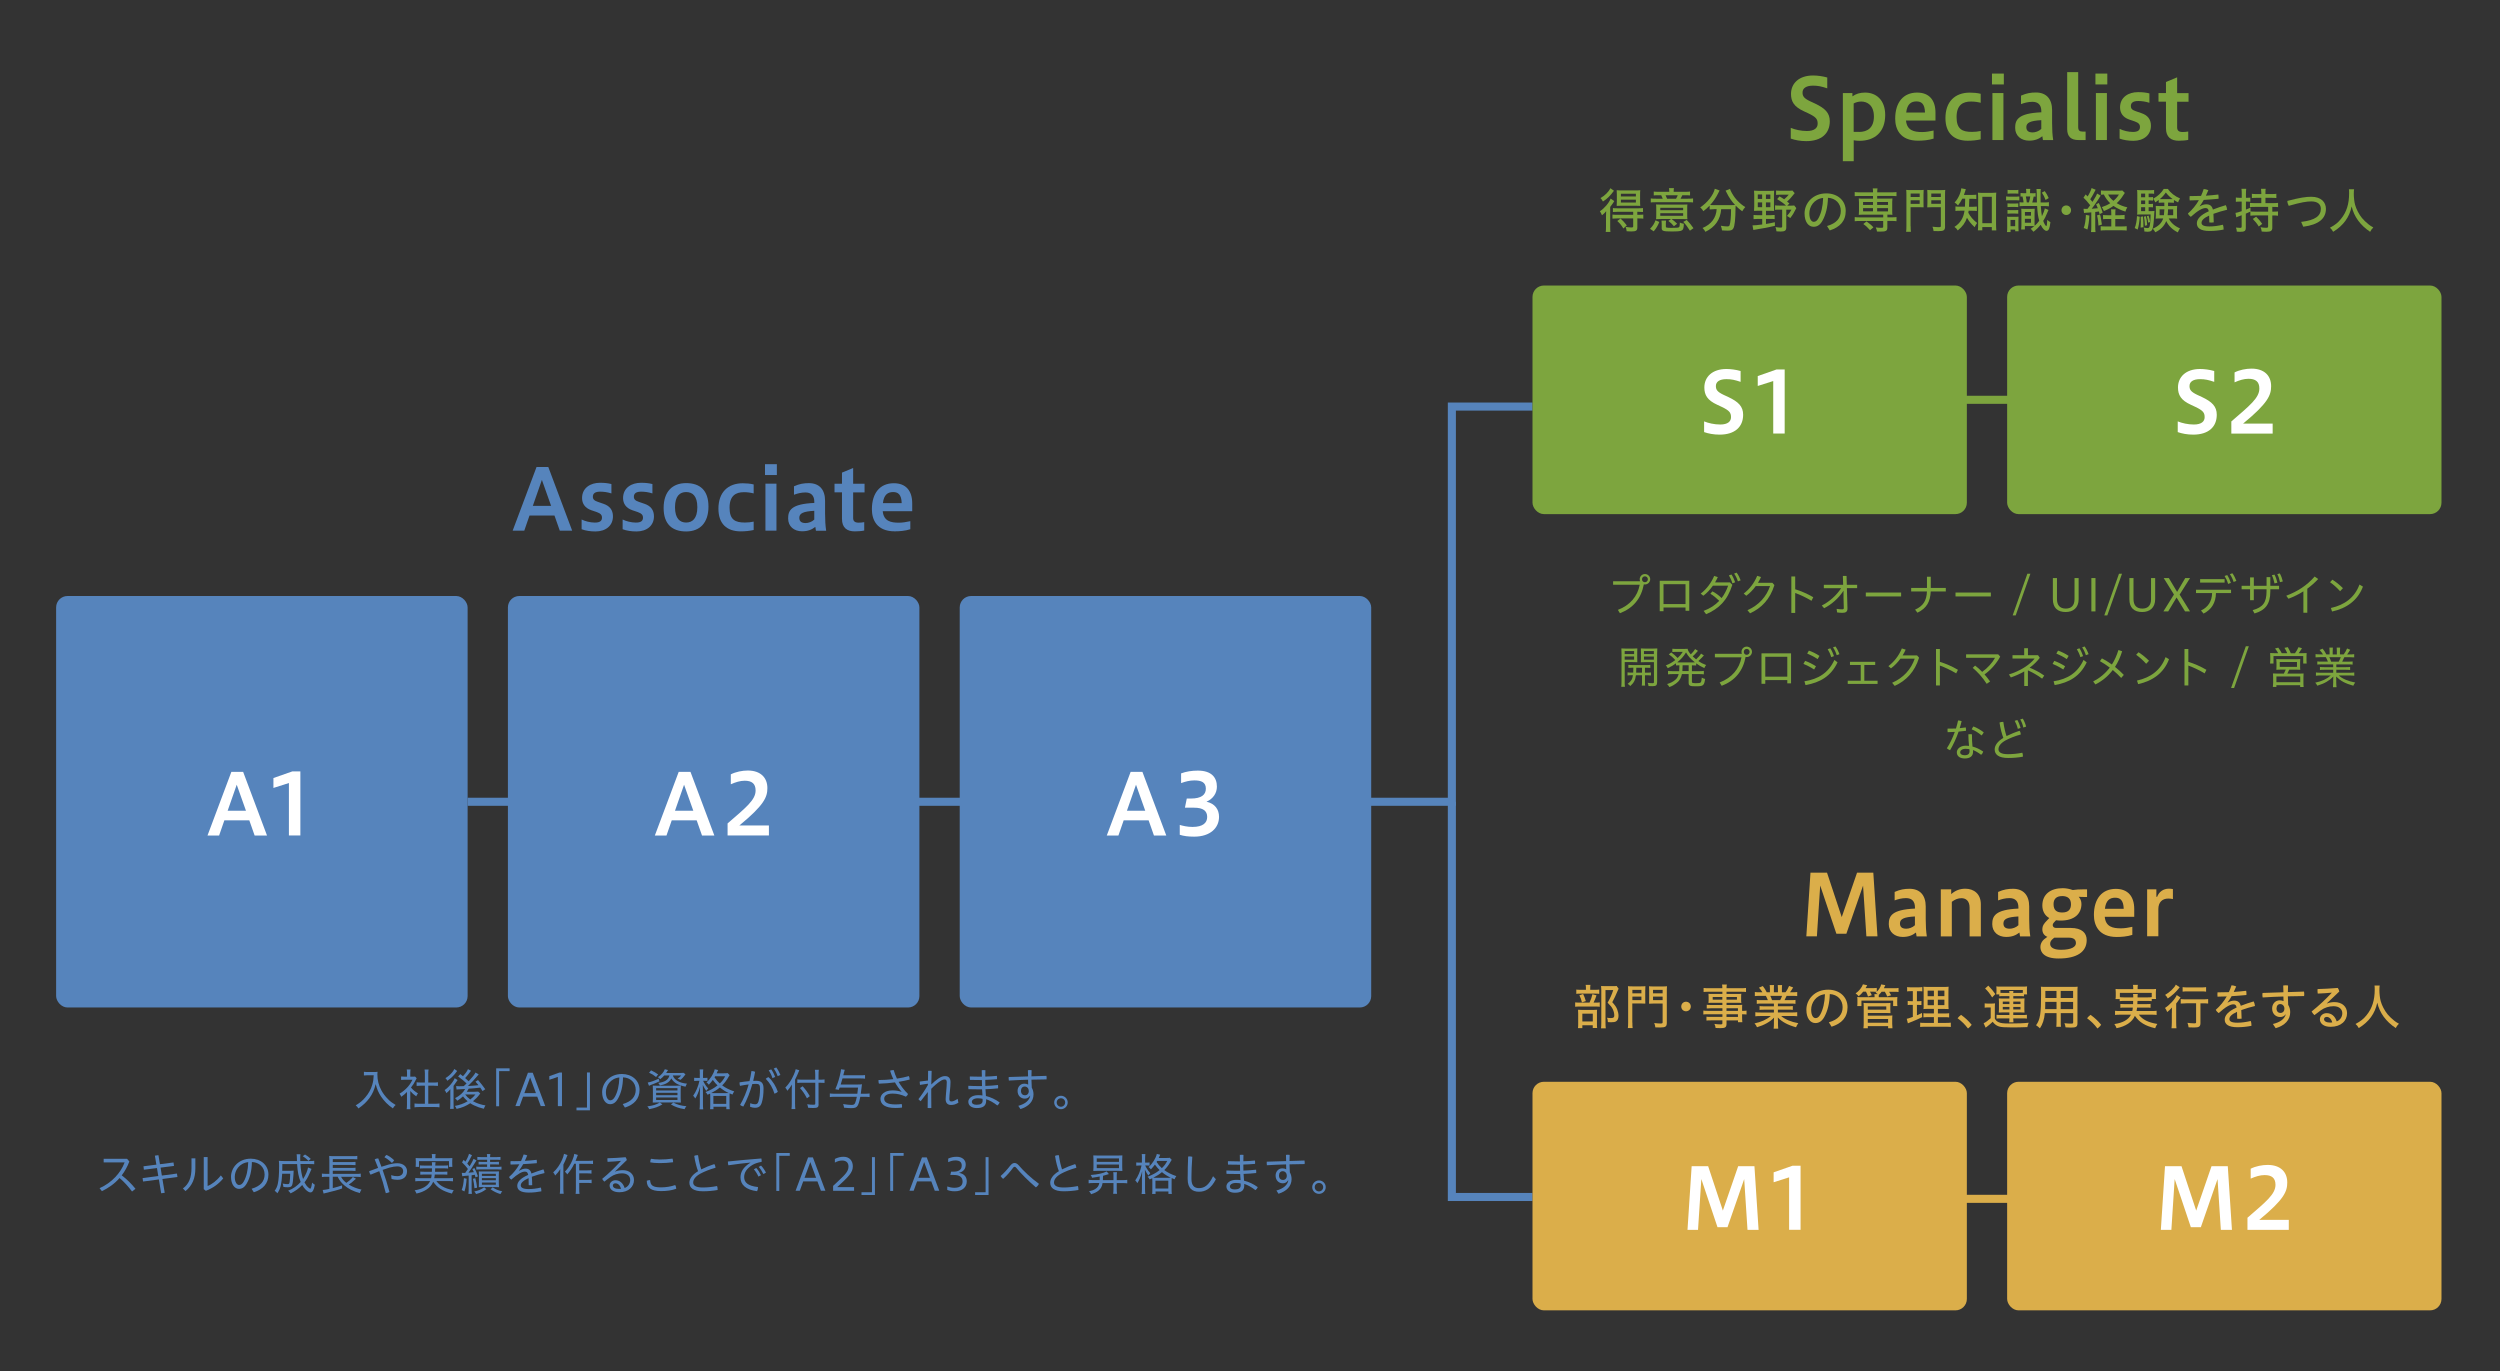 <?xml version="1.0" encoding="UTF-8"?><svg id="_レイヤー_1" xmlns="http://www.w3.org/2000/svg" viewBox="0 0 620 340"><rect x="0" y="0" width="620" height="340" fill="#333333" stroke="none"/><line x1="484.77" y1="297.31" x2="500.3" y2="297.31" fill="none" stroke="#dbae4a" stroke-miterlimit="10" stroke-width="2"/><polyline points="380.06 100.83 360.06 100.83 360.06 198.84 115.96 198.84" fill="none" stroke="#5684bc" stroke-miterlimit="10" stroke-width="2"/><g><path d="M127.14,131.61l5.92-15.79h2.92l5.92,15.79h-3.07l-1.32-3.76h-6.19l-1.3,3.76h-2.88Zm5-6.15h4.54l-2.29-6.45-2.25,6.45Z" fill="#5684bc"/><path d="M144.25,128.84c.88,.44,2.16,.76,3.28,.76,1.28,0,1.76-.44,1.76-1.22,0-.69-.36-1.05-1.3-1.39l-1.41-.48c-1.47-.52-2.23-1.6-2.23-2.98,0-2.6,2.16-3.8,4.45-3.8,1.2,0,1.91,.1,2.83,.31v2.33c-.97-.31-1.91-.44-2.77-.44-1.22,0-1.83,.4-1.83,1.26,0,.61,.32,.97,1.26,1.28l1.39,.48c1.47,.5,2.33,1.47,2.33,3.11,0,2.33-1.8,3.74-4.35,3.74-1.2,0-2.48-.19-3.42-.55v-2.41Z" fill="#5684bc"/><path d="M154.42,128.84c.88,.44,2.16,.76,3.28,.76,1.28,0,1.76-.44,1.76-1.22,0-.69-.36-1.05-1.3-1.39l-1.41-.48c-1.47-.52-2.23-1.6-2.23-2.98,0-2.6,2.16-3.8,4.45-3.8,1.2,0,1.91,.1,2.83,.31v2.33c-.97-.31-1.91-.44-2.77-.44-1.22,0-1.83,.4-1.83,1.26,0,.61,.32,.97,1.26,1.28l1.39,.48c1.47,.5,2.33,1.47,2.33,3.11,0,2.33-1.8,3.74-4.35,3.74-1.2,0-2.48-.19-3.42-.55v-2.41Z" fill="#5684bc"/><path d="M164.58,125.98c0-4.05,2.16-6.17,5.58-6.17s5.54,1.76,5.54,5.82-2.14,6.17-5.54,6.17-5.58-1.76-5.58-5.82Zm8.36-.19c0-2.83-1.24-3.76-2.77-3.76s-2.77,.92-2.77,3.76,1.24,3.8,2.77,3.8,2.77-.99,2.77-3.8Z" fill="#5684bc"/><path d="M186.9,131.44c-.99,.23-2.12,.34-3.19,.34-3.49,0-5.54-1.91-5.54-5.61,0-4.07,2.35-6.32,6.05-6.32,.88,0,1.83,.08,2.69,.29v2.23c-.71-.19-1.53-.31-2.41-.31-2.02,0-3.57,.86-3.57,3.86s1.41,3.67,3.8,3.67c.88,0,1.45-.08,2.18-.23v2.08Z" fill="#5684bc"/><path d="M189.72,117.81v-2.69h2.94v2.69h-2.94Zm.11,13.79v-11.65h2.73v11.65h-2.73Z" fill="#5684bc"/><path d="M202.35,131.61c-.06-.31-.11-.63-.15-.94-.88,.67-1.81,1.09-3.28,1.09-2,0-3.46-1.2-3.46-3.17s.67-3.61,6.49-3.86v-.27c0-1.6-.82-2.33-2.21-2.33-1.05,0-2.04,.27-2.83,.57v-2.1c1.36-.61,2.44-.78,3.7-.78,2.56,0,4.01,1.57,4.01,4.39v3.17c0,1.64,.08,2.96,.27,4.24h-2.54Zm-.4-4.93c-2.75,.15-3.72,.63-3.72,1.72,0,.9,.5,1.32,1.57,1.32,.63,0,1.53-.27,2.14-.86v-2.18Z" fill="#5684bc"/><path d="M214.33,131.57c-.61,.15-1.7,.21-2.35,.21-1.89,0-3.17-.86-3.17-3.11v-6.57h-1.85v-2.14h1.85v-2.75l2.77-1.15v3.91h2.83v2.14h-2.83v6.36c0,.78,.42,1.15,1.34,1.15,.46,0,1.01-.04,1.41-.13v2.08Z" fill="#5684bc"/><path d="M225.76,131.25c-1.3,.42-2.75,.52-3.86,.52-4.51,0-5.67-2.94-5.67-5.46,0-4.07,2.04-6.47,5.44-6.47,2.94,0,4.56,1.81,4.56,5v1.93h-7.31c.23,2.48,2,2.86,4.01,2.86,.88,0,1.91-.17,2.83-.38v1.99Zm-2.14-6.47c-.06-2.18-.92-2.75-2.12-2.75-1.34,0-2.31,.67-2.54,2.75h4.66Z" fill="#5684bc"/></g><g><rect x="13.92" y="147.81" width="102.05" height="102.05" rx="2.83" ry="2.83" fill="#5684bc"/><g><path d="M51.46,207.21l5.92-15.79h2.92l5.92,15.79h-3.07l-1.32-3.76h-6.19l-1.3,3.76h-2.88Zm5-6.15h4.54l-2.29-6.45-2.25,6.45Z" fill="#fff"/><path d="M71.65,207.21v-13.02l-3.84,1.22v-2.46l4.68-1.64h2v15.89h-2.83Z" fill="#fff"/></g></g><g><rect x="125.96" y="147.81" width="102.05" height="102.05" rx="2.83" ry="2.83" fill="#5684bc"/><g><path d="M162.4,207.21l5.92-15.79h2.92l5.92,15.79h-3.06l-1.32-3.76h-6.19l-1.3,3.76h-2.88Zm5-6.15h4.54l-2.29-6.45-2.25,6.45Z" fill="#fff"/><path d="M180.44,207.21v-3c4.58-3.97,6.95-5.82,6.95-8.17,0-1.72-.97-2.42-2.71-2.42-1.13,0-2.25,.36-3.44,.88v-2.46c1.24-.63,2.86-.95,4.2-.95,3.21,0,4.87,1.79,4.87,4.35,0,2.25-.78,4.2-6.95,9.28h7.33v2.48h-10.25Z" fill="#fff"/></g></g><g><rect x="238.01" y="147.81" width="102.05" height="102.05" rx="2.83" ry="2.83" fill="#5684bc"/><g><path d="M274.48,207.21l5.92-15.79h2.92l5.92,15.79h-3.06l-1.32-3.76h-6.19l-1.3,3.76h-2.88Zm5-6.15h4.54l-2.29-6.45-2.25,6.45Z" fill="#fff"/><path d="M292.58,204.58c.69,.21,1.89,.5,3.15,.5,2.65,0,3.65-1.05,3.65-2.48,0-1.51-1.03-2.29-3.23-2.29h-2.29l.46-2.27h.99c2.69,0,3.74-.97,3.74-2.46,0-1.62-1.18-2.04-2.86-2.04-1.13,0-2.18,.27-3.28,.67v-2.41c1.24-.46,2.65-.69,4.14-.69,3.34,0,4.74,1.64,4.74,3.99,0,1.55-.9,3-2.58,3.72,2.12,.48,3.11,1.95,3.11,3.76,0,2.71-2.14,4.91-6.17,4.91-1.51,0-2.58-.15-3.57-.46v-2.46Z" fill="#fff"/></g></g><g><g><path d="M444.1,31.71c1.07,.44,2.54,.78,4.01,.78,1.89,0,2.67-.78,2.67-1.81,0-1.09-.34-1.64-2.33-2.58l-1.07-.5c-2.48-1.13-3.21-2.44-3.21-4.3,0-2.6,1.95-4.58,5.48-4.58,1.03,0,2.35,.17,3.51,.5v2.69c-1.43-.48-2.29-.67-3.51-.67-1.68,0-2.62,.61-2.62,1.7,0,.9,.31,1.43,1.93,2.2l1.13,.52c2.54,1.2,3.7,2.35,3.7,4.41,0,3.02-2.06,4.93-5.84,4.93-1.49,0-2.83-.27-3.84-.63v-2.67Z" fill="#7da53e"/><path d="M457.03,39.98V23.08h2.37v.82c.86-.63,1.85-.94,3.15-.94,2.69,0,4.98,1.78,4.98,5.56,0,4.3-2.67,6.4-6.36,6.4-.44,0-.94-.04-1.45-.13v5.19h-2.69Zm4.03-7.26c1.99,0,3.67-.97,3.67-3.82s-1.7-3.72-3.13-3.72c-.76,0-1.38,.21-1.89,.48v7.05h1.34Z" fill="#7da53e"/><path d="M479.54,34.37c-1.3,.42-2.75,.52-3.86,.52-4.51,0-5.67-2.94-5.67-5.46,0-4.07,2.04-6.47,5.44-6.47,2.94,0,4.55,1.81,4.55,5v1.93h-7.31c.23,2.48,2,2.86,4.01,2.86,.88,0,1.91-.17,2.83-.38v1.99Zm-2.14-6.47c-.06-2.18-.92-2.75-2.12-2.75-1.34,0-2.31,.67-2.54,2.75h4.66Z" fill="#7da53e"/><path d="M491.2,34.56c-.99,.23-2.12,.34-3.19,.34-3.48,0-5.54-1.91-5.54-5.61,0-4.07,2.35-6.32,6.05-6.32,.88,0,1.83,.08,2.69,.29v2.23c-.71-.19-1.53-.31-2.41-.31-2.02,0-3.57,.86-3.57,3.86s1.41,3.67,3.8,3.67c.88,0,1.45-.08,2.18-.23v2.08Z" fill="#7da53e"/><path d="M494.01,20.94v-2.69h2.94v2.69h-2.94Zm.11,13.79v-11.65h2.73v11.65h-2.73Z" fill="#7da53e"/><path d="M506.65,34.73c-.06-.31-.11-.63-.15-.94-.88,.67-1.81,1.09-3.28,1.09-1.99,0-3.46-1.2-3.46-3.17s.67-3.61,6.49-3.86v-.27c0-1.6-.82-2.33-2.21-2.33-1.05,0-2.04,.27-2.83,.57v-2.1c1.37-.61,2.44-.78,3.7-.78,2.56,0,4.01,1.57,4.01,4.39v3.17c0,1.64,.08,2.96,.27,4.24h-2.54Zm-.4-4.93c-2.75,.15-3.72,.63-3.72,1.72,0,.9,.5,1.32,1.57,1.32,.63,0,1.53-.27,2.14-.86v-2.18Z" fill="#7da53e"/><path d="M515.43,34.73c-1.76,0-2.77-.8-2.77-2.73v-14.11h2.73v13.61c0,.92,.4,1.13,1.11,1.13h.73v2.1h-1.8Z" fill="#7da53e"/><path d="M519.67,20.94v-2.69h2.94v2.69h-2.94Zm.11,13.79v-11.65h2.73v11.65h-2.73Z" fill="#7da53e"/><path d="M525.67,31.96c.88,.44,2.16,.76,3.28,.76,1.28,0,1.76-.44,1.76-1.22,0-.69-.36-1.05-1.3-1.39l-1.41-.48c-1.47-.52-2.23-1.6-2.23-2.98,0-2.6,2.16-3.8,4.45-3.8,1.2,0,1.91,.1,2.83,.31v2.33c-.96-.31-1.91-.44-2.77-.44-1.22,0-1.83,.4-1.83,1.26,0,.61,.31,.97,1.26,1.28l1.39,.48c1.47,.5,2.33,1.47,2.33,3.11,0,2.33-1.81,3.74-4.35,3.74-1.2,0-2.48-.19-3.42-.55v-2.41Z" fill="#7da53e"/><path d="M542.68,34.69c-.61,.15-1.7,.21-2.35,.21-1.89,0-3.17-.86-3.17-3.11v-6.57h-1.85v-2.14h1.85v-2.75l2.77-1.15v3.91h2.83v2.14h-2.83v6.36c0,.78,.42,1.15,1.34,1.15,.46,0,1.01-.04,1.41-.13v2.08Z" fill="#7da53e"/></g><g><path d="M398.29,53.68c0-.42,.01-.82,.04-1.31-.31,.4-.64,.71-1.04,1.02-.17-.43-.32-.74-.52-1,1.12-.72,2.27-2.07,2.67-3.14l.9,.61c-.08,.14-.12,.19-.18,.29-.02,.04-.11,.16-.24,.37-.14,.23-.3,.44-.59,.8v4.87c0,.64,.01,1.01,.06,1.33h-1.17c.05-.29,.07-.68,.07-1.27v-2.58Zm1.96-6.37c-.88,1.22-1.68,2-2.72,2.67-.15-.32-.36-.6-.61-.86,1.07-.59,2.04-1.56,2.45-2.44l.89,.62Zm.85,5.22c-.41,0-.89,.02-1.1,.05v-.98c.26,.05,.58,.06,1.1,.06h5.24c.52,0,.89-.02,1.12-.06v.98c-.23-.02-.68-.05-1.1-.05h-.31v.74h.36c.53,0,.87-.02,1.13-.06v1.02c-.24-.04-.66-.06-1.1-.06h-.38v2.22c0,.8-.31,1.01-1.52,1.01-.28,0-.65-.01-1.13-.05-.05-.44-.12-.76-.26-1.08,.53,.08,1.09,.14,1.38,.14,.41,0,.5-.05,.5-.3v-1.94h-4.05c-.43,0-.83,.02-1.09,.05v-1.01c.29,.05,.6,.06,1.1,.06h4.04v-.74h-3.91Zm.94-1.51c-.49,0-.94,.01-1.1,.04,.03-.24,.04-.59,.04-1.12v-1.69c0-.52-.01-.83-.04-1.08,.24,.04,.65,.05,1.18,.05h3.49c.58,0,.96-.01,1.18-.05-.04,.29-.05,.58-.05,1.13v1.64c0,.58,.01,.85,.05,1.12-.25-.02-.68-.04-1.09-.04h-3.65Zm.55,5.64c-.42-.73-.91-1.32-1.51-1.86l.82-.6c.59,.53,.97,.95,1.55,1.7l-.85,.76Zm-.61-7.94h3.72v-.67h-3.72v.67Zm0,1.5h3.72v-.7h-3.72v.7Z" fill="#7da53e"/><path d="M409.22,56.74c.67-.7,1.07-1.3,1.34-2.1l.95,.4c-.35,.9-.74,1.56-1.39,2.33l-.9-.62Zm4.75-9.33c0-.25-.02-.54-.07-.76h1.24c-.05,.23-.07,.48-.07,.76v.16h2.82c.56,0,.96-.02,1.24-.07v.97c-.34-.04-.71-.05-1.24-.05h-.67c-.16,.32-.26,.55-.44,.86h1.73c.71,0,1.07-.02,1.37-.07v1c-.25-.04-.67-.06-1.38-.06h-7.74c-.68,0-1.1,.02-1.37,.06v-1c.28,.05,.72,.07,1.39,.07h1.58c-.1-.26-.18-.46-.38-.86h-.66c-.53,0-.91,.01-1.19,.05v-.97c.25,.05,.67,.07,1.22,.07h2.63v-.16Zm-2.06,6.91c-.62,0-.9,.01-1.21,.04,.04-.22,.05-.49,.05-.92v-1.69c0-.5-.01-.79-.05-1.04,.31,.02,.66,.04,1.28,.04h5.19c.68,0,1.05-.01,1.31-.04-.04,.2-.05,.54-.05,1.03v1.63c0,.35,.01,.74,.05,1-.31-.01-.68-.02-1.12-.04h-2.83c.39,.24,.84,.6,1.41,1.16l-.81,.62c-.5-.61-.72-.8-1.37-1.31l.65-.48h-2.51Zm-.16-2.19h5.67v-.59h-5.67v.59Zm0,1.39h5.67v-.64h-5.67v.64Zm4.83,1.83v-.16c.36,.17,.52,.22,1.01,.3-.07,1.85-.17,1.91-3.21,1.91-1.88,0-2.28-.14-2.28-.8v-1c0-.35-.02-.71-.06-.89h1.15c-.05,.26-.06,.47-.06,.89v.6c0,.14,.05,.2,.21,.24,.16,.05,.61,.07,1.12,.07,1.27,0,1.73-.04,1.89-.14,.12-.07,.16-.13,.19-.35,.03-.14,.05-.42,.05-.55v-.12Zm-.92-6.07c.16-.26,.31-.58,.43-.86h-3.03c.12,.24,.24,.52,.37,.86h2.23Zm3.44,7.93c-.52-.85-1.04-1.55-1.65-2.18l.86-.48c.67,.7,1.19,1.32,1.67,2.04l-.88,.62Z" fill="#7da53e"/><path d="M425.07,51.88c-.44,0-.8,.02-1.08,.06v-.95c-.53,.55-.97,.95-1.56,1.38-.12-.25-.46-.67-.77-.95,1.73-1.1,3.29-3.08,3.61-4.61l1.19,.43c-.08,.13-.2,.35-.31,.6-.52,1.08-1.16,2.05-2.03,3,.26,.02,.65,.04,.96,.04h4.14c.53,0,.79-.01,1.08-.04-.83-.88-1.58-1.97-2.1-3.08-.06-.11-.19-.36-.26-.48l1.1-.44c.08,.29,.19,.54,.46,1.02,.79,1.44,1.93,2.63,3.33,3.5-.24,.23-.5,.59-.76,1.04-.62-.47-1.12-.88-1.63-1.4q-.01,.2-.03,.72c-.02,2.58-.2,4.28-.52,4.88-.23,.46-.6,.6-1.47,.6-.29,0-.66-.02-1.36-.06-.05-.38-.13-.73-.29-1.16,.61,.11,1.15,.17,1.52,.17,.43,0,.56-.06,.65-.3,.21-.55,.36-2.11,.36-3.63v-.34h-2.45c-.17,2.53-1.49,4.44-3.91,5.61-.17-.34-.37-.61-.71-.95,2.17-.9,3.38-2.52,3.5-4.67h-.68Z" fill="#7da53e"/><path d="M436.03,52.26c-.39,0-.83,.01-1.03,.04,.03-.26,.05-.79,.05-1.15v-2.79c0-.43-.02-.85-.05-1.08,.34,.04,.62,.05,1.12,.05h2.78c.52,0,.86-.01,1.08-.05-.03,.23-.04,.61-.04,1.09v2.87c0,.6,.01,.89,.03,1.07-.16-.02-.6-.04-.98-.04h-1.03v1.1h1.1c.43,0,.78-.02,1.05-.06v1.04c-.25-.05-.59-.06-1.05-.06h-1.1v1.25c.72-.11,1.2-.2,2.2-.43l.02,.9c-1.58,.37-2.55,.56-4.39,.85-.59,.08-.62,.1-.96,.17l-.21-1.14c.58,0,1.16-.05,2.41-.22v-1.38h-1.1c-.4,0-.79,.02-1.05,.06v-1.04c.25,.04,.66,.06,1.05,.06h1.1v-1.1h-.98Zm-.1-4.03v1.1h1.08v-1.1h-1.08Zm0,1.97v1.18h1.08v-1.18h-1.08Zm2.02-.86h1.1v-1.1h-1.1v1.1Zm0,2.04h1.1v-1.18h-1.1v1.18Zm7.11-3.45q-.17,.19-.5,.61c-.49,.62-.81,.96-1.37,1.45,.21,.17,.4,.31,.58,.46l-.53,.55h.78c.47,0,.73-.01,.94-.05l.53,.66c-.61,1.22-.9,1.69-1.52,2.48-.23-.2-.5-.38-.8-.54,.44-.47,.8-.97,1.12-1.55h-1.29v4.38c0,.79-.34,1.04-1.38,1.04-.36,0-.64-.01-1.06-.05-.05-.48-.11-.72-.24-1.06,.55,.1,.95,.13,1.26,.13s.4-.06,.4-.28v-4.17h-.72c-.49,0-.77,.01-1.04,.06v-1.13c.3,.05,.55,.06,1.04,.06h1.67c-.55-.52-1.21-1-2.2-1.6l.59-.68c.54,.31,.74,.44,1.15,.73,.52-.44,.92-.85,1.14-1.15h-2.11c-.37,0-.79,.02-1.03,.06v-1.1c.26,.04,.61,.06,1.09,.06h2.02c.49,0,.76-.01,.94-.05l.57,.66Z" fill="#7da53e"/><path d="M453.11,56.05c2.34-.67,3.41-1.96,3.41-3.75s-1.25-3.14-3.18-3.25c-.07,2.36-.55,4.16-1.31,5.58-.63,1.19-1.38,1.61-2.27,1.61-1.21,0-2.23-1.14-2.23-3.3,0-2.55,2.04-4.98,5.4-4.98,2.82,0,4.81,1.79,4.81,4.34s-1.46,4.04-3.96,4.85l-.67-1.09Zm-4.39-3.13c0,1.54,.59,2.09,1.08,2.09,.42,0,.8-.19,1.19-.9,.67-1.27,1.08-2.87,1.15-5.03-2.31,.28-3.42,2.18-3.42,3.84Z" fill="#7da53e"/><path d="M461.18,48.59c-.48,0-.88,.02-1.21,.06v-1.02c.29,.05,.68,.07,1.24,.07h3.3c0-.43-.02-.73-.07-.97h1.18c-.05,.28-.07,.59-.07,.97h3.56c.55,0,.94-.02,1.22-.07v1.02c-.33-.04-.67-.06-1.2-.06h-3.59v.67h2.7c.49,0,.77-.01,1.08-.05-.04,.28-.05,.56-.05,.91v2.27c0,.35,.01,.61,.05,.89-.29-.04-.61-.05-1.08-.05h-.17v.67h1.04c.59,0,.91-.02,1.22-.07v1.03c-.27-.05-.8-.07-1.2-.07h-1.07v1.69c0,.77-.35,.96-1.73,.96-.21,0-.41-.01-.84-.02,0-.25-.11-.61-.3-1.02,.53,.07,.9,.1,1.32,.1,.44,0,.52-.04,.52-.26v-1.44h-5.85c-.41,0-.91,.02-1.21,.07v-1.03c.31,.05,.65,.07,1.24,.07h5.83v-.67h-4.99c-.47,0-.78,.01-1.07,.05,.04-.32,.05-.5,.05-.89v-2.27c0-.4-.01-.6-.05-.91,.3,.04,.58,.05,1.07,.05h2.46v-.67h-3.32Zm.86,1.5v.73h2.46v-.73h-2.46Zm0,1.52v.8h2.46v-.8h-2.46Zm1.74,5.49c-.59-.68-1.06-1.12-1.68-1.54l.78-.64c.7,.46,1.29,.96,1.73,1.46l-.83,.71Zm1.75-6.28h2.7v-.73h-2.7v.73Zm0,1.6h2.7v-.8h-2.7v.8Z" fill="#7da53e"/><path d="M473.84,56.09c0,.65,.03,1.13,.07,1.39h-1.19c.05-.34,.07-.74,.07-1.4v-7.68c0-.61-.01-1-.05-1.31,.25,.04,.68,.05,1.21,.05h1.92c.55,0,.92-.01,1.2-.05-.02,.25-.04,.66-.04,1.1v2.15c0,.54,.01,.86,.02,1.08-.26-.02-.71-.04-1.12-.04h-2.11v4.7Zm0-7.23h2.24v-.86h-2.24v.86Zm0,1.7h2.24v-.89h-2.24v.89Zm8.54,5.56c0,.97-.3,1.2-1.61,1.2-.37,0-.68-.01-1.24-.02-.05-.41-.14-.76-.28-1.08,.68,.08,1.12,.12,1.54,.12,.44,0,.54-.06,.54-.3v-4.65h-2.24c-.42,0-.91,.01-1.13,.04,.02-.25,.04-.59,.04-1.08v-2.15c0-.52-.01-.78-.04-1.1,.26,.04,.65,.05,1.2,.05h2.04c.54,0,.97-.01,1.22-.05-.04,.37-.05,.78-.05,1.31v7.72Zm-3.42-7.27h2.37v-.86h-2.37v.86Zm0,1.7h2.37v-.89h-2.37v.89Z" fill="#7da53e"/><path d="M486.63,49.29c-.32,.66-.59,1.07-1.05,1.66-.23-.28-.5-.53-.85-.74,.81-.78,1.54-2.3,1.67-3.51l1.12,.22c-.05,.13-.1,.26-.19,.62-.07,.25-.16,.5-.28,.8h1.91c.55,0,.89-.02,1.16-.06v1.08c-.34-.04-.65-.06-1.16-.06h-.57c-.03,1.37-.04,1.55-.07,1.99h.84c.61-.01,.81-.02,1.1-.06v1.1c-.27-.04-.43-.05-1.13-.06h-.91c-.03,.17-.04,.24-.08,.49,.5,.97,1.26,1.83,2.19,2.54-.23,.28-.46,.67-.61,1.04-.79-.68-1.5-1.57-1.91-2.34-.43,1.26-1.09,2.17-2.29,3.15-.2-.35-.44-.62-.82-.88,1.46-.95,2.24-2.19,2.5-4.02h-.98c-.65,0-.96,.02-1.27,.07v-1.13c.32,.06,.64,.07,1.29,.07h1.06c.04-.47,.05-.83,.05-1.22,.01-.25,.01-.52,.01-.77h-.71Zm4.98,7.84h-1.1c.04-.23,.07-.83,.07-1.33v-6.79c0-.41-.02-.95-.06-1.24,.28,.05,.6,.06,1.05,.06h2.44c.44,0,.8-.02,1.07-.06-.04,.28-.06,.7-.06,1.24v6.68c0,.56,.04,1.19,.07,1.45h-1.12v-.82h-2.36v.8Zm.01-1.77h2.35v-6.55h-2.35v6.55Z" fill="#7da53e"/><path d="M500.79,49.7c-.22-.02-.52-.04-.82-.04h-1.61c-.38,0-.64,.01-.85,.05v-1c.23,.05,.49,.06,.85,.06h1.54c.44,0,.65-.01,.89-.05v.97Zm-3,5.05c0-.35-.01-.78-.05-1.02,.25,.04,.37,.04,.78,.04h1.3c.41,0,.56,0,.78-.02-.03,.26-.03,.36-.03,.97v1.64c0,.38,.01,.7,.04,1h-.84v-.42h-1.15v.62h-.89c.04-.23,.06-.59,.06-1.1v-1.7Zm.07-4.31c.23,.02,.38,.04,.81,.04h1.03c.41,0,.59-.01,.83-.04v.92c-.28-.02-.4-.04-.83-.04h-1.03c-.41,0-.61,.01-.81,.04v-.92Zm0,1.64c.19,.02,.41,.04,.81,.04h1.03c.38,0,.59-.01,.83-.04v.92c-.26-.02-.43-.04-.83-.04h-1.03c-.46,0-.59,.01-.81,.04v-.92Zm.02-5c.19,.04,.46,.06,.8,.06h1.06c.36,0,.62-.01,.81-.06v.97c-.19-.04-.37-.05-.81-.05h-1.06c-.42,0-.59,.01-.8,.05v-.97Zm.73,9.01h1.15v-1.54h-1.15v1.54Zm5.37-8.16c.43,0,.66-.01,.85-.05v.89c-.12-.01-.17-.02-.23-.02h-.25c-.06,.34-.25,1.18-.35,1.46h1.15v-.25c-.02-.4-.04-1.28-.04-2.06-.01-.49-.04-.91-.07-1.03h1.08c-.06,.38-.06,.48-.06,1.35,0,.83,0,1.06,.01,1.99h.78c.66,0,.95-.01,1.28-.07v1.03c-.31-.05-.8-.07-1.29-.07h-.72c.07,1.07,.17,2,.28,2.51,.29-.54,.65-1.51,.71-1.93l.92,.38c-.07,.11-.12,.24-.3,.68-.38,.94-.6,1.39-1.01,2.05,.21,.64,.6,1.28,.77,1.28,.12,0,.19-.49,.23-1.56,.31,.3,.52,.46,.78,.58-.1,.84-.18,1.27-.32,1.61-.13,.35-.37,.55-.62,.55-.48,0-1.01-.54-1.47-1.52-.54,.67-1.05,1.18-1.8,1.75-.29-.37-.56-.67-.68-.73,.42-.28,.61-.42,.91-.67-.16,0-.17,0-.29-.01h-2.06v.84h-.92c.04-.29,.06-.64,.06-1.07v-3.01c0-.5-.01-.74-.05-1.07,.21,.02,.37,.04,.79,.04h1.78c.34,0,.56-.01,.78-.04-.03,.17-.04,.5-.04,1.08v2.66s0,.19,0,.19c0,.06,.01,.08,.03,.31,.42-.36,.84-.82,1.13-1.25-.29-1-.43-2.02-.52-3.66h-3.19c-.53,0-.81,.01-1.17,.06v-1c.31,.04,.48,.05,.99,.05-.01-.08-.02-.16-.02-.18v-.11c-.06-.37-.14-.79-.25-1.19-.24,.01-.31,.01-.48,.04v-.89c.24,.04,.46,.05,.8,.05h.62v-.1c0-.49-.01-.76-.06-.98h1.06c-.05,.25-.06,.52-.06,.98v.1h.55Zm-1.81,7.3h1.52v-.96h-1.52v.96Zm.01-1.74h1.51v-.91h-1.51v.91Zm1-3.29c.17-.61,.26-1.02,.32-1.48h-1.1c.14,.64,.2,1.02,.24,1.48h.54Zm3.92-2.81c.34,.46,.73,1.14,.98,1.73l-.78,.47c-.25-.72-.53-1.26-.92-1.82l.72-.37Z" fill="#7da53e"/><path d="M513.62,52.14c0,.66-.53,1.18-1.19,1.18s-1.18-.52-1.18-1.18,.5-1.19,1.18-1.19,1.19,.53,1.19,1.19Z" fill="#7da53e"/><path d="M516.73,51.78c.18,.02,.3,.02,.6,.02h.37c.32-.42,.41-.53,.67-.9-.48-.66-1.24-1.5-1.67-1.86l.54-.82c.3,.3,.31,.31,.5,.5,.46-.73,.91-1.73,.97-2.08l1.01,.41c-.11,.18-.12,.19-.43,.82-.3,.59-.6,1.08-.91,1.54,.17,.2,.36,.42,.55,.66,.71-1.09,.98-1.59,1.15-2.07l.9,.52c-.06,.08-.1,.13-.17,.24-.04,.05-.21,.34-.55,.88-.55,.83-1.1,1.61-1.52,2.13,.47-.02,1.13-.08,1.52-.13-.11-.29-.19-.47-.42-.97l.67-.34c.48,1.02,.71,1.57,.96,2.39l-.77,.38c-.08-.35-.1-.43-.17-.65-.26,.05-.47,.07-.91,.12v3.77c0,.52,.03,.91,.07,1.21h-1.12c.05-.31,.07-.7,.07-1.21v-3.68l-.52,.05c-.06,0-.35,.01-.84,.05-.19,.01-.31,.02-.44,.06l-.13-1.03Zm1.44,1.67c-.05,1.22-.28,2.72-.49,3.47l-.91-.38c.3-.78,.49-1.94,.53-3.25l.88,.17Zm2.63-.25c.16,.43,.3,1.24,.47,2.49l-.85,.26c-.02-.78-.15-1.75-.36-2.53l.74-.23Zm4.98,.17c.47,0,.89-.02,1.12-.07v1.06c-.34-.04-.62-.05-1.12-.05h-1.19v1.85h1.61c.56,0,.97-.02,1.22-.06v1.08c-.3-.05-.72-.07-1.24-.07h-3.98c-.48,0-.95,.02-1.23,.07v-1.08c.26,.04,.66,.06,1.12,.06h1.51v-1.85h-.9c-.46,0-.8,.01-1.14,.05v-1.04c.23,.04,.59,.06,1.14,.06h.9v-.31c0-.58-.03-.94-.07-1.16h1.13c-.05,.25-.06,.58-.06,1.16v.31h1.19Zm1.18-5.53c-.17,.25-.3,.44-.4,.59-.47,.76-.95,1.34-1.62,1.96,.8,.48,1.69,.83,2.64,1.03-.24,.37-.34,.59-.48,1.06-1.09-.34-2.18-.85-2.96-1.42-.73,.53-1.4,.89-2.38,1.28-.16-.41-.32-.72-.52-.97,.9-.3,1.44-.55,2.09-.97-.67-.62-1.2-1.37-1.58-2.16-.29,.01-.53,.02-.72,.06v-1.07c.2,.04,.66,.06,1.23,.06h3.17c.43,0,.76-.01,.91-.05l.61,.6Zm-4.15,.4c.34,.64,.68,1.06,1.32,1.57,.59-.5,1-.97,1.37-1.57h-2.69Z" fill="#7da53e"/><path d="M530.67,53.75c-.1,1.35-.26,2.34-.53,3.18l-.73-.37c.31-.76,.52-1.81,.56-2.96l.7,.16Zm2.2-1.39h.46c.52,0,.75-.01,.98-.05-.02,.22-.02,.26-.05,.55-.12,2.42-.24,3.43-.48,3.99-.18,.46-.5,.62-1.19,.62-.24,0-.47-.01-.78-.05,0-.34-.06-.73-.16-.98,.32,.08,.62,.12,.91,.12,.37,0,.5-.14,.6-.66,.13-.76,.16-1.06,.19-2.72h-2.4c-.37,0-.68,.01-.95,.04,.04-.28,.05-.54,.05-1.02v-3.91c0-.58-.01-.86-.05-1.18,.25,.04,.66,.06,1.14,.06h2c.52,0,.79-.01,1.08-.06v.96c-.25-.05-.5-.06-.92-.06h-.44v.9h.25c.35,0,.58-.01,.84-.05v.89c-.22-.02-.53-.05-.84-.05h-.25v.89h.24c.38,0,.59-.01,.84-.05v.89c-.23-.04-.54-.05-.84-.05h-.24v.97Zm-1.41,1.31c.07,.82,.11,1.42,.11,2.07v.6l-.7,.11c.05-.64,.06-.94,.06-1.46,0-.49-.01-.73-.05-1.22l.58-.1Zm.54-5.65h-1.01v.9h1.01v-.9Zm0,1.69h-1.01v.89h1.01v-.89Zm-1.01,1.68v.97h1.01v-.97h-1.01Zm1.19,2.22c.18,.72,.28,1.35,.32,2.23l-.56,.16c-.05-1.08-.1-1.58-.25-2.27l.49-.12Zm.67-.12c.16,.44,.3,1,.38,1.55l-.48,.19c-.06-.6-.13-.98-.34-1.61l.43-.13Zm3.36-3.24c-.36,0-.61,.01-.85,.05v-.72c-.24,.19-.44,.35-.84,.61-.15-.37-.29-.6-.54-.9,1.13-.61,2.1-1.51,2.62-2.43h1.05c.56,.91,1.78,1.86,3,2.35-.19,.26-.39,.67-.48,.98-.46-.23-.68-.36-1.04-.6v.71c-.26-.04-.53-.05-.89-.05h-.56v.85h1.31c.48,0,.7-.01,.95-.05-.02,.17-.05,.56-.05,.84v1.49c0,.41,.01,.65,.04,.85-.24-.04-.61-.05-.9-.05h-1.18c.49,1.04,1.56,1.98,2.79,2.45-.2,.28-.39,.64-.54,1-1.29-.64-2.27-1.57-2.88-2.81-.44,1.18-1.44,2.21-2.71,2.78-.18-.36-.36-.6-.63-.88,1.41-.61,2.21-1.39,2.59-2.54h-.95c-.31,0-.67,.01-.91,.05,.04-.28,.05-.47,.05-.85v-1.49c0-.38-.01-.54-.04-.83,.23,.02,.48,.04,.92,.04h1.22c0-.2,0-.28-.01-.38v-.47h-.54Zm-.63,1.67v1.45h1.07c.05-.4,.08-.82,.11-1.45h-1.18Zm2.71-2.53c.31,0,.37,0,.53-.01-.72-.54-1.16-.96-1.69-1.64-.47,.67-.85,1.09-1.5,1.64,.14,.01,.27,.01,.6,.01h2.06Zm-.62,2.53c0,.5-.02,.92-.1,1.45h1.38v-1.45h-1.28Z" fill="#7da53e"/><path d="M545.57,51.16c.56-.34,1.12-.49,1.58-.49,.94,0,1.44,.43,1.65,1.3,1.04-.41,2.17-.79,3.2-1.09,.17,.31,.29,.74,.32,1.14-1.08,.25-2.28,.6-3.39,1.01,.05,.68,.07,1.34,.08,2.12-.19,.04-.39,.05-.6,.05-.18,0-.35-.01-.5-.04,0-.7-.01-1.2-.04-1.7-1.45,.66-1.89,1.25-1.89,1.8s.5,.9,1.99,.9c1.01,0,2.2-.16,3.31-.43,.11,.29,.17,.67,.17,1.02v.18c-1.13,.23-2.27,.35-3.48,.35-2.19,0-3.15-.7-3.15-1.89,0-.97,.77-2.03,2.95-2.99-.11-.64-.35-.8-.82-.8-.74,0-1.89,.6-3.63,2.18-.29-.2-.56-.49-.72-.82,1.09-.95,2.02-2.09,2.72-3.32-.78,.04-1.54,.05-2.28,.06-.02-.18-.04-.36-.04-.54s.01-.37,.04-.54h.7c.7,0,1.4-.01,2.11-.04,.25-.53,.47-1.1,.66-1.7,.38,.02,.79,.11,1.16,.29-.19,.46-.41,.94-.61,1.36,1.03-.07,2.06-.16,3.08-.29,.05,.23,.07,.48,.07,.73,0,.11,0,.22-.01,.32-1.21,.11-2.45,.22-3.67,.29-.32,.58-.65,1.09-1.01,1.56l.04,.04Z" fill="#7da53e"/><path d="M559.35,53.43c-.56,0-.94,.02-1.26,.07v-1.02c-.56,.26-.76,.36-1.13,.5v3.48c0,.83-.3,1.03-1.45,1.03-.2,0-.38-.01-.78-.04-.01-.36-.08-.66-.22-1.01,.43,.05,.72,.07,1.01,.07,.32,0,.41-.07,.41-.35v-2.78l-.89,.34-.19,.07c-.08,.02-.14,.06-.25,.11l-.2-1.1c.32-.04,.77-.17,1.54-.43v-2.37h-.6c-.32,0-.62,.01-.85,.05v-1.07c.24,.05,.56,.07,.88,.07h.58v-1.03c0-.54-.02-.83-.07-1.19h1.18c-.05,.3-.07,.71-.07,1.18v1.04h.37c.34,0,.54-.01,.72-.05v1.03c-.19-.02-.42-.04-.71-.04h-.38v1.99c.47-.19,.67-.28,1.13-.49v.94c.34,.04,.68,.06,1.26,.06h3.12v-1.18h-3.25c-.62,.01-1.04,.02-1.26,.06v-1.06c.19,.04,.71,.07,1.26,.07h1.55v-1.32h-1.19c-.48,0-.89,.02-1.15,.06v-1.06c.28,.05,.62,.07,1.15,.07h1.19v-.4c-.01-.4-.03-.64-.07-.91h1.16c-.05,.28-.06,.52-.06,.9v.41h1.54c.53,0,.88-.02,1.16-.07v1.06c-.28-.04-.67-.06-1.16-.06h-1.54v1.32h1.85c.49,0,1.07-.04,1.28-.07v1.06c-.26-.04-.63-.06-1.27-.06h-.16v1.18h.26c.5,0,.86-.02,1.15-.06v1.07c-.34-.05-.61-.07-1.15-.07h-.26v3.03c0,.77-.37,1.02-1.48,1.02-.29,0-.61-.01-1.14-.05-.05-.38-.16-.78-.29-1.08,.52,.1,.94,.14,1.34,.14s.53-.07,.53-.32v-2.75h-3.12Zm.17,.3c.73,.74,.9,.94,1.51,1.79l-.86,.65c-.45-.74-.83-1.22-1.48-1.87l.83-.56Z" fill="#7da53e"/><path d="M570.69,55.03c3.49-.41,4.88-1.48,4.88-3.25,0-1.08-.75-1.83-2.38-1.83-1.1,0-2.58,.23-5.58,1.1-.2-.36-.34-.8-.35-1.22,3.12-.83,4.67-1.03,5.93-1.03,2.48,0,3.64,1.36,3.64,2.99,0,2.38-1.73,3.93-5.62,4.44l-.52-1.19Z" fill="#7da53e"/><path d="M583.81,46.93c-.04,.18-.07,.74-.07,1.13,0,.91,.13,2.05,.32,2.73,.29,1.08,.98,2.39,1.73,3.3,.42,.5,1.03,1.1,1.63,1.56,.31,.26,.57,.43,1.16,.76-.36,.35-.56,.64-.79,1.08-2.46-1.66-3.96-3.71-4.58-6.3-.57,2.72-2.06,4.75-4.59,6.3-.21-.42-.47-.73-.8-1.01,1.31-.71,1.96-1.22,2.72-2.16,1.4-1.71,2.04-3.71,2.04-6.4,0-.41-.01-.68-.05-.98h1.28Z" fill="#7da53e"/></g><g><line x1="484.77" y1="99.15" x2="500.3" y2="99.15" fill="none" stroke="#7da53e" stroke-miterlimit="10" stroke-width="2"/><rect x="380.06" y="70.81" width="107.72" height="56.69" rx="2.83" ry="2.83" fill="#7da53e"/><g><path d="M422.61,104.5c1.07,.44,2.54,.78,4.01,.78,1.89,0,2.67-.78,2.67-1.81,0-1.09-.34-1.64-2.33-2.58l-1.07-.5c-2.48-1.13-3.21-2.44-3.21-4.3,0-2.6,1.95-4.58,5.48-4.58,1.03,0,2.35,.17,3.51,.5v2.69c-1.43-.48-2.29-.67-3.51-.67-1.68,0-2.62,.61-2.62,1.7,0,.9,.31,1.43,1.93,2.2l1.13,.52c2.54,1.2,3.7,2.35,3.7,4.41,0,3.02-2.06,4.93-5.84,4.93-1.49,0-2.83-.27-3.84-.63v-2.67Z" fill="#fff"/><path d="M439.76,107.52v-13.02l-3.84,1.22v-2.46l4.68-1.64h2v15.89h-2.83Z" fill="#fff"/></g><rect x="497.77" y="70.81" width="107.72" height="56.69" rx="2.83" ry="2.83" fill="#7da53e"/><g><path d="M540.07,104.5c1.07,.44,2.54,.78,4.01,.78,1.89,0,2.67-.78,2.67-1.81,0-1.09-.34-1.64-2.33-2.58l-1.07-.5c-2.48-1.13-3.21-2.44-3.21-4.3,0-2.6,1.95-4.58,5.48-4.58,1.03,0,2.35,.17,3.51,.5v2.69c-1.43-.48-2.29-.67-3.51-.67-1.68,0-2.62,.61-2.62,1.7,0,.9,.32,1.43,1.93,2.2l1.13,.52c2.54,1.2,3.7,2.35,3.7,4.41,0,3.02-2.06,4.93-5.84,4.93-1.49,0-2.83-.27-3.84-.63v-2.67Z" fill="#fff"/><path d="M553.37,107.52v-3c4.58-3.97,6.95-5.82,6.95-8.17,0-1.72-.96-2.41-2.71-2.41-1.13,0-2.25,.36-3.44,.88v-2.46c1.24-.63,2.86-.94,4.2-.94,3.21,0,4.87,1.78,4.87,4.35,0,2.25-.78,4.2-6.95,9.28h7.33v2.48h-10.25Z" fill="#fff"/></g></g></g><polyline points="380.06 296.85 360.06 296.85 360.06 198.84" fill="none" stroke="#5684bc" stroke-miterlimit="10" stroke-width="2"/><g><path d="M91.13,266.66c-.23,0-.52,.02-.88,.06v-.92c.25,.04,.45,.06,.87,.06h1.51c.52,0,.78-.01,1-.06-.03,.24-.04,.46-.04,.69,0,1.4,.32,2.67,.99,3.91,.42,.79,.96,1.5,1.65,2.19,.6,.61,.99,.9,1.89,1.45-.33,.29-.43,.41-.69,.84-1.28-.89-2.14-1.77-2.95-2.97-.64-.97-1.01-1.85-1.31-3.06-.35,1.43-.79,2.42-1.52,3.43-.73,1-1.54,1.78-2.77,2.62-.2-.34-.36-.53-.67-.77,1.09-.66,1.68-1.15,2.4-2,.8-.93,1.39-1.99,1.72-3.15,.22-.76,.31-1.31,.35-2.31h-1.54Z" fill="#5684bc"/><path d="M101.74,274.01c0,.47,.01,.78,.05,1.07h-.93c.04-.32,.07-.62,.07-1.08v-3.19c-.51,.51-.78,.74-1.41,1.19-.12-.3-.24-.52-.44-.76,.76-.46,1.33-.92,1.94-1.57,.53-.58,.87-1.08,1.27-1.89h-1.94c-.34,0-.57,.01-.88,.04v-.85c.32,.03,.52,.04,.85,.04h.62v-.97c0-.3-.02-.59-.07-.82h.95c-.04,.22-.07,.5-.07,.84v.96h.58c.32,0,.48-.01,.62-.03l.38,.43c-.08,.12-.14,.24-.24,.44-.35,.73-.66,1.21-1.17,1.85,.55,.64,.99,1,1.74,1.45-.2,.25-.31,.43-.44,.73-.63-.43-1.04-.8-1.47-1.32v3.46Zm4.48-.28h1.58c.56,0,.89-.02,1.19-.07v.96c-.34-.06-.73-.08-1.18-.08h-3.83c-.47,0-.84,.02-1.18,.08v-.96c.31,.04,.63,.07,1.18,.07h1.39v-4.48h-.99c-.39,0-.73,.02-1.06,.05v-.9c.29,.04,.59,.07,1.06,.07h.99v-2.21c0-.38-.02-.63-.08-1.02h1c-.07,.41-.08,.63-.08,1.02v2.21h1.34c.47,0,.75-.01,1.06-.07v.9c-.33-.03-.66-.05-1.06-.05h-1.34v4.48Z" fill="#5684bc"/><path d="M111.68,271.53v-.74q0-.08,.01-.68c-.29,.36-.54,.63-.99,.98-.13-.34-.21-.46-.43-.75,.74-.52,1.32-1.1,1.86-1.85,.32-.43,.53-.78,.64-1.09l.71,.45c-.1,.14-.18,.25-.31,.47-.12,.2-.39,.56-.69,.97v4.43c0,.57,.01,.96,.04,1.28h-.91c.04-.32,.07-.67,.07-1.23v-2.24Zm1.69-5.93c-.09,.11-.09,.12-.22,.3-.63,.86-1.35,1.55-2.22,2.13-.14-.31-.21-.4-.47-.66,.62-.35,1.24-.88,1.66-1.41,.26-.32,.4-.52,.55-.85l.7,.48Zm3.43-.05c-.09,.11-.11,.14-.27,.37-.32,.45-.75,.99-1.18,1.44,.44,.37,.58,.51,.88,.79,.96-1.03,1.45-1.67,1.69-2.16l.8,.46c-.11,.1-.19,.2-.43,.5-.67,.81-1.33,1.52-2.24,2.38,.69-.03,1.13-.07,1.32-.08,.12-.01,.56-.04,1.3-.12-.24-.31-.36-.45-.75-.87l.62-.41c.69,.77,1.1,1.29,1.8,2.28l-.67,.46c-.28-.43-.35-.55-.56-.86-1.8,.2-1.82,.2-2.88,.26-.2,.36-.28,.5-.46,.77h1.94c.38,0,.69-.02,.88-.04l.51,.46c-.09,.1-.1,.12-.22,.3-.37,.52-.99,1.14-1.58,1.62,.94,.52,2.01,.88,3.09,1.04-.13,.22-.19,.31-.23,.41-.01,.03-.05,.12-.11,.28-.01,.03-.03,.08-.07,.14-1.03-.25-1.46-.4-2.35-.81-.47-.22-.69-.34-1.01-.56-1.06,.7-2,1.1-3.39,1.41-.13-.34-.19-.42-.44-.74,1.2-.21,2.2-.57,3.19-1.16-.52-.45-.84-.77-1.16-1.21-.44,.42-.83,.71-1.42,1.08-.14-.23-.3-.42-.55-.63,1.22-.64,2.01-1.35,2.51-2.29-.21,.01-.23,.02-.25,.02q-1.11,.06-1.44,.08c-.21,.01-.25,.01-.44,.04l-.12-.85c.18,.03,.42,.04,.74,.04q.19,0,1.16-.03c.1-.1,.19-.18,.24-.23l.46-.44c-.66-.64-1.11-1.01-2.1-1.72l.54-.59c.35,.28,.44,.34,.66,.52,.6-.65,1.11-1.35,1.24-1.75l.77,.39Zm-1.45,5.87c.41,.54,.73,.85,1.27,1.25,.59-.44,.92-.77,1.29-1.25h-2.55Z" fill="#5684bc"/><path d="M126.38,264.96v.68h-2.6v8.71h-.73v-9.4h3.32Z" fill="#5684bc"/><path d="M127.82,274.31l3.11-8.27h1.19l3.1,8.27h-1.11l-.87-2.33h-3.52l-.85,2.33h-1.06Zm2.22-3.22h2.87l-1.44-3.89-1.43,3.89Z" fill="#5684bc"/><path d="M138.35,274.31v-7.24l-2.12,.72v-.9l2.52-.9h.62v8.33h-1.01Z" fill="#5684bc"/><path d="M142.97,275.36v-.68h2.6v-8.71h.73v9.39h-3.32Z" fill="#5684bc"/><path d="M154.44,273.81c2.17-.62,3.22-1.83,3.22-3.53,0-1.84-1.36-3.03-3.15-3.1-.04,2.21-.48,3.91-1.23,5.24-.58,1.06-1.23,1.42-1.99,1.42-1.03,0-1.96-1.09-1.96-2.98,0-2.29,1.88-4.51,4.91-4.51,2.45,0,4.37,1.57,4.37,3.94,0,2.22-1.34,3.66-3.63,4.39l-.54-.86Zm-.85-6.6c-2.24,.26-3.33,2.09-3.33,3.63,0,1.43,.58,2.04,1.07,2.04,.41,0,.8-.22,1.18-.9,.65-1.19,1.02-2.68,1.09-4.76Z" fill="#5684bc"/><path d="M164.28,273.89c-1.11,.64-1.78,.88-3.27,1.19-.15-.32-.24-.44-.47-.7,1.41-.19,2.15-.41,3.1-.95l.64,.46Zm-.73-5.71c-.8,.37-1.16,.52-2.13,.89-.2,.08-.29,.12-.47,.21l-.31-.81c.72-.12,1.68-.46,2.71-.96l.21,.67Zm-.84-1.08c-.65-.52-1-.74-1.74-1.07l.5-.58c.81,.38,1.15,.59,1.75,1.02l-.51,.63Zm5.02,2.15c.58,0,.81-.01,1.11-.03-.02,.32-.03,.66-.03,1.18v1.92c0,.53,.01,.92,.04,1.12-.25-.02-.69-.03-1.19-.03h-4.59c-.52,0-.92,.01-1.19,.03,.03-.19,.04-.56,.04-1.09v-1.98c0-.51-.01-.84-.03-1.14,.25,.02,.62,.03,1.11,.03h4.72Zm-5.01,1.19h5.29v-.58h-5.29v.58Zm0,1.17h5.29v-.59h-5.29v.59Zm0,1.19h5.29v-.62h-5.29v.62Zm2.01-6.08c-.3,.34-.57,.61-1.01,.94-.2-.25-.29-.34-.55-.51,.86-.58,1.45-1.28,1.71-1.98l.79,.2c-.2,.32-.3,.48-.46,.73h3.48c.45,0,.6-.01,.84-.04l.47,.37s-.03,.04-.11,.15t-.15,.21c-.29,.4-.61,.73-.98,1.02-.24-.14-.44-.23-.71-.32,.43-.26,.62-.42,.89-.77h-2.07c.15,.53,.59,1.03,1.2,1.38,.57,.34,1.34,.55,2.31,.65-.19,.28-.23,.37-.37,.75-1.89-.4-2.85-.95-3.52-2.05-.33,.59-.63,.9-1.18,1.2-.43,.24-.99,.42-1.65,.54-.14-.29-.18-.35-.43-.64,1.59-.14,2.53-.76,2.8-1.83h-1.29Zm2.27,6.73c1.03,.53,1.78,.74,3.23,.9-.24,.3-.25,.32-.47,.73-1.47-.26-2.28-.54-3.37-1.18l.6-.45Z" fill="#5684bc"/><path d="M173.56,266.33c0-.62-.01-.88-.05-1.12h.9c-.04,.31-.06,.58-.06,1.11v1.01h.43c.31,0,.48-.01,.67-.04v.78c-.21-.02-.4-.03-.66-.03h-.42c.08,.19,.12,.27,.26,.52,.38,.65,.56,.9,1.01,1.39-.18,.18-.33,.35-.5,.58-.35-.51-.46-.68-.85-1.47,.03,.55,.04,1.13,.04,1.66v3.11c0,.57,.02,.97,.07,1.28h-.92c.05-.32,.08-.73,.08-1.28v-2.79c0-.3,.01-.65,.07-1.61-.25,.96-.35,1.27-.61,1.86-.2,.48-.33,.7-.6,1.13-.18-.32-.3-.48-.52-.68,.69-.96,1.28-2.34,1.56-3.7h-.53c-.34,0-.54,.01-.78,.04v-.79c.18,.03,.43,.04,.78,.04h.62v-1Zm5.9-.15c.55,0,.77-.01,.99-.06l.5,.52q-.09,.12-.27,.43c-.48,.86-.96,1.49-1.58,2.11,.88,.64,1.73,1.07,2.99,1.5-.2,.26-.33,.5-.44,.78-.4-.17-.48-.2-.71-.31-.02,.19-.02,.33-.02,.78v2.06c0,.55,.01,.87,.06,1.1h-.85v-.61h-3.19v.61h-.85c.04-.25,.05-.55,.05-1.08v-2.08c0-.39,0-.55-.02-.73-.23,.11-.33,.15-.64,.3-.18-.31-.24-.41-.51-.67,1.32-.52,2.06-.92,2.98-1.65-.45-.43-.69-.71-1.17-1.36-.33,.45-.61,.78-1,1.19-.18-.25-.32-.4-.57-.57,.97-.85,1.83-2.23,2.04-3.26l.85,.19c-.03,.05-.03,.07-.07,.14-.09,.22-.17,.4-.3,.67h1.74Zm.61,4.91c.32,0,.45,0,.67-.01-.8-.37-1.44-.77-2.21-1.39-.66,.55-1.24,.92-2.16,1.39,.2,.01,.29,.01,.58,.01h3.11Zm-3.15,2.67h3.19v-1.96h-3.19v1.96Zm.43-6.85c-.07,.12-.1,.17-.15,.26,.47,.7,.78,1.06,1.31,1.53,.61-.58,.94-1.02,1.34-1.79h-2.5Z" fill="#5684bc"/><path d="M186.07,273.61c.41,.15,.83,.25,1.17,.25,.44,0,.68-.14,.85-.66,.25-.83,.4-1.89,.4-3.18,0-.95-.21-1.22-.95-1.22-.29,0-.61,.01-.96,.04-.55,1.93-1.32,3.94-2.23,5.58-.28-.07-.59-.21-.81-.4,.89-1.5,1.62-3.29,2.13-5.08-.67,.08-1.4,.2-2.15,.35-.07-.19-.1-.42-.11-.62v-.08c0-.05,0-.11,.01-.17,.89-.14,1.71-.24,2.46-.31,.21-.85,.37-1.68,.48-2.49,.31,0,.62,.07,.91,.18-.12,.7-.29,1.46-.48,2.26,.26-.01,.53-.02,.78-.02,1.38,0,1.79,.68,1.79,1.96,0,1.38-.15,2.53-.43,3.44-.29,.95-.8,1.29-1.71,1.29-.42,0-.84-.1-1.2-.25l.03-.88Zm4.53-6.47c1.02,.92,1.89,2.35,2.3,3.63-.19,.18-.52,.38-.83,.47-.42-1.4-1.16-2.7-2.16-3.69,.2-.2,.43-.35,.68-.42Zm.66-1.94c.38,.52,.76,1.25,.99,1.89l-.68,.29c-.2-.7-.54-1.35-.93-1.93l.63-.25Zm1.25-.48c.39,.51,.79,1.24,1.03,1.87l-.68,.29c-.24-.7-.58-1.34-.97-1.88l.62-.27Z" fill="#5684bc"/><path d="M197.18,273.75c0,.51,.01,.88,.06,1.29h-.95c.04-.39,.07-.75,.07-1.3v-3.49c0-.52,0-.81,.03-1.28-.4,.67-.62,.96-1.13,1.54-.2-.42-.23-.45-.51-.77,.92-.97,1.54-1.9,2.11-3.2,.27-.63,.42-1.05,.47-1.38l.9,.26c-.06,.11-.14,.31-.22,.51-.17,.46-.48,1.13-.84,1.83v5.99Zm5.84,.05c0,.79-.25,.98-1.3,.98-.47,0-.79-.01-1.3-.06-.06-.35-.1-.54-.24-.87,.64,.1,.96,.12,1.44,.12s.57-.04,.57-.27v-5.19h-3.27c-.44,0-.86,.02-1.18,.07v-.89c.31,.04,.67,.07,1.14,.07h3.3v-1.17c0-.5-.03-.97-.08-1.28h.97c-.05,.38-.07,.75-.07,1.29v1.16h.46c.44,0,.76-.02,1.03-.07v.87c-.31-.02-.67-.04-1.02-.04h-.47v5.29Zm-3.96-4.41c.78,.89,1.18,1.43,1.77,2.46l-.71,.53c-.53-1.02-1.03-1.78-1.72-2.54l.66-.45Z" fill="#5684bc"/><path d="M208.24,269.71c-.08,.19-.11,.29-.23,.57l-.85-.15c.64-1.5,1.06-2.88,1.34-4.39,.04-.21,.05-.37,.07-.57l.93,.14c-.07,.2-.1,.32-.14,.5-.08,.31-.12,.48-.22,.86h4.28c.53,0,.78-.01,1.11-.05v.89c-.29-.03-.61-.06-1.09-.06h-4.5c-.17,.62-.26,.92-.45,1.51h4.15c.51,0,.9-.02,1.13-.06-.05,.26-.1,.69-.23,1.82-.01,.19-.02,.23-.07,.53h1c.44,0,.84-.02,1.19-.07v.89c-.36-.04-.75-.07-1.19-.07h-1.12c-.21,1.14-.42,1.84-.67,2.23-.29,.44-.67,.59-1.49,.59-.47,0-.96-.03-1.86-.11-.04-.34-.1-.53-.24-.9,1.02,.15,1.58,.21,2.06,.21,.57,0,.76-.1,.95-.55,.14-.34,.27-.83,.4-1.47h-5.49c-.45,0-.86,.02-1.21,.07v-.89c.33,.04,.73,.07,1.22,.07h5.6c.07-.4,.07-.44,.18-1.53h-4.55Z" fill="#5684bc"/><path d="M223.6,270.74c-.59-.65-1.15-1.42-1.65-2.31-1.3,.18-2.66,.29-3.98,.32-.07-.21-.11-.46-.11-.7,0-.07,0-.13,.01-.2,1.22,0,2.46-.08,3.67-.22-.31-.65-.57-1.35-.8-2.1,.24-.1,.58-.15,.83-.15h.07c.21,.73,.46,1.43,.8,2.12,1.05-.15,2.05-.37,2.96-.63,.12,.22,.18,.5,.18,.75v.12c-.84,.21-1.76,.4-2.73,.56,.59,1.03,1.35,2.05,2.33,3-.09,.28-.3,.54-.52,.68-1.07-.5-2.16-.77-3.27-.77-1.63,0-2.11,.66-2.11,1.28,0,.8,.7,1.41,2.79,1.41,.57,0,1.01-.04,1.54-.1,.07,.17,.1,.38,.1,.6,0,.09-.01,.19-.02,.28-.52,.07-.99,.1-1.61,.1-2.6,0-3.73-.91-3.73-2.29,0-.97,.93-2.07,2.99-2.07,.84,0,1.46,.11,2.22,.35l.03-.03Z" fill="#5684bc"/><path d="M230.14,268.75l-1.98,.31c-.04-.21-.07-.42-.07-.62,0-.08,0-.15,.01-.22,.67-.07,1.35-.14,2.04-.25l.03-2.4c.14-.01,.3-.02,.44-.02,.15,0,.3,.01,.44,.02-.04,1.12-.07,2.24-.09,3.38,.5-.5,1.19-1.08,1.72-1.45,.68-.46,1.18-.63,1.69-.63,.99,0,1.36,.64,1.36,1.5,0,1.35-.3,3.1-.3,4.17,0,.41,.15,.62,.51,.62s.77-.13,1.56-.65l.18,.96c-.69,.42-1.19,.56-1.86,.56-.88,0-1.3-.59-1.3-1.43s.28-2.91,.28-4.2c0-.48-.18-.69-.47-.69-.39,0-.69,.11-1.17,.43-.67,.44-1.46,1.1-2.21,1.88v1.18c0,1.2,0,2.39,.02,3.58-.14,.02-.3,.03-.45,.03-.17,0-.32-.01-.46-.03l.04-3.96c-.55,.67-1.19,1.5-1.78,2.28-.2-.14-.38-.31-.55-.51,.76-.97,1.55-2.13,2.35-3.52v-.3Z" fill="#5684bc"/><path d="M243.5,267.02c-.01-.54-.02-1.07-.03-1.61,.15-.02,.31-.03,.46-.03s.31,.01,.45,.03c-.01,.53-.02,1.05-.03,1.58,.99-.02,1.94-.08,2.88-.18,.03,.15,.04,.32,.04,.47,0,.12-.01,.25-.02,.36-.95,.09-1.91,.14-2.9,.17,0,.59,.01,1.07,.02,1.5,1.09-.03,2.18-.12,3.13-.23,.03,.15,.04,.32,.04,.47,0,.12-.01,.25-.02,.36-.94,.11-2.05,.19-3.12,.22,.01,.5,.05,1.12,.11,1.68,1.18,.28,2.31,.81,3.41,1.6-.11,.29-.33,.56-.58,.75-.95-.75-1.92-1.28-2.79-1.55,.01,.15,.02,.25,.02,.35,0,1.33-.81,1.84-2.34,1.84-1.24,0-2.09-.59-2.09-1.57,0-.8,.85-1.63,2.44-1.63,.36,0,.72,.02,1.07,.07-.04-.51-.08-1-.1-1.51h-.55c-1.07,0-2.01-.01-2.83-.04-.03-.17-.04-.32-.04-.47,0-.12,.01-.25,.02-.37,.85,.04,1.76,.07,2.82,.07h.56c-.01-.47-.02-.91-.02-1.5h-.51c-.84,0-1.66,0-2.46-.03-.02-.17-.03-.33-.03-.5,0-.12,0-.23,.01-.35,.84,.03,1.71,.05,2.45,.05h.54Zm-.94,5.35c-1.06,0-1.54,.43-1.54,.87,0,.47,.43,.74,1.16,.74,.95,0,1.51-.28,1.51-1.01,0-.09,0-.25-.02-.47-.28-.07-.68-.12-1.1-.12Z" fill="#5684bc"/><path d="M255.45,271.73c-.33,.5-.75,.73-1.3,.73-.95,0-1.79-.68-1.79-1.92,0-.97,.68-1.79,1.67-1.79,.39,0,.7,.08,.96,.23-.02-.4-.03-.81-.03-1.21-1.58,.04-3.2,.12-4.76,.21-.03-.17-.06-.34-.06-.52,0-.12,.01-.24,.03-.36,1.53-.06,3.16-.1,4.79-.15-.01-.48-.02-1.02-.04-1.54,.14-.03,.3-.04,.46-.04,.15,0,.31,.01,.46,.04-.02,.5-.03,1.03-.04,1.52,1.26-.04,2.52-.08,3.72-.12,.03,.15,.05,.32,.05,.48,0,.13-.01,.26-.03,.4-1.19,.01-2.44,.03-3.74,.07,.01,.67,.03,1.32,.08,1.98,.27,.47,.43,1.06,.43,1.67,0,1.77-1.23,3.03-3.25,3.64l-.52-.8c1.76-.48,2.73-1.36,2.96-2.49h-.04Zm-1.28-.1c.56,0,.97-.39,.97-1.05,0-.6-.37-1.12-1.02-1.12-.56,0-.92,.42-.92,1.07,0,.77,.48,1.1,.98,1.1Z" fill="#5684bc"/><path d="M264.79,273.41c0,.92-.75,1.67-1.67,1.67s-1.68-.75-1.68-1.67,.76-1.66,1.68-1.66,1.67,.74,1.67,1.66Zm-2.73,0c0,.58,.45,1.06,1.06,1.06,.57,0,1.04-.47,1.04-1.06s-.45-1.04-1.04-1.04-1.06,.45-1.06,1.04Z" fill="#5684bc"/><path d="M32.74,295.49c-.9-1.22-2-2.43-3.09-3.34-1.22,1.4-2.71,2.45-4.38,3.26l-.58-.74c2.99-1.32,5.27-3.79,6.22-6.4h-5.2v-.88h5.81l.56,.66c-.5,1.31-1.13,2.45-1.89,3.44,1.18,.88,2.42,2.09,3.41,3.33l-.85,.67Z" fill="#5684bc"/><path d="M43.03,288.29l.12,.86-3.33,.42,.32,1.97,3.74-.5,.13,.85-3.73,.5,.57,3.42-.88,.12-.57-3.43-3.92,.52-.12-.85,3.89-.52-.32-1.97-3.25,.41-.1-.85,3.2-.41-.37-2.23,.88-.12,.38,2.24,3.36-.43Z" fill="#5684bc"/><path d="M48.45,287.27v2.45c0,2.53-.77,4.31-2.44,5.67l-.65-.65c1.52-1.13,2.13-2.7,2.13-5.09v-2.38h.96Zm3.04-.31v7.17c1.06-.41,2.28-1.33,3.28-2.63l.59,.75c-1.08,1.32-2.52,2.4-4.31,3.07l-.52-.41v-7.95h.96Z" fill="#5684bc"/><path d="M62.4,294.81c2.17-.62,3.22-1.83,3.22-3.53,0-1.84-1.36-3.03-3.15-3.1-.04,2.21-.48,3.91-1.23,5.24-.58,1.06-1.23,1.42-1.99,1.42-1.03,0-1.96-1.09-1.96-2.98,0-2.29,1.88-4.51,4.91-4.51,2.45,0,4.37,1.57,4.37,3.94,0,2.22-1.34,3.66-3.63,4.39l-.54-.86Zm-.85-6.6c-2.24,.26-3.33,2.09-3.33,3.63,0,1.43,.58,2.04,1.07,2.04,.41,0,.8-.22,1.18-.9,.65-1.19,1.02-2.68,1.09-4.76Z" fill="#5684bc"/><path d="M77.25,289.9c-.08,.18-.12,.27-.25,.6t-.31,.7c-.38,.87-.66,1.34-1.18,2.02,.32,.61,.56,.92,.96,1.28,.2,.18,.4,.3,.48,.3,.15,0,.32-.56,.45-1.52,.24,.25,.45,.41,.68,.54-.25,1.36-.56,1.9-1.1,1.9-.29,0-.73-.25-1.17-.68-.31-.3-.57-.65-.86-1.16-.83,.88-1.73,1.52-2.88,2.08-.21-.32-.33-.44-.61-.67,1.27-.5,2.27-1.2,3.11-2.16-.51-1.2-.76-2.49-.89-4.44h-3.66c0,.87-.01,1.19-.02,1.67h2.04c.4,0,.57-.01,.79-.04-.02,.25-.02,.3-.05,.96-.07,1.35-.18,2.25-.32,2.61-.17,.42-.44,.55-1.12,.55-.34,0-.65-.02-1.06-.09-.03-.35-.07-.51-.18-.83,.62,.12,.87,.15,1.2,.15,.36,0,.45-.09,.53-.51,.07-.39,.12-1.18,.14-2.07h-1.99c-.07,1.25-.17,2.13-.34,2.89-.19,.79-.4,1.26-.85,1.96-.24-.31-.4-.45-.67-.61,.41-.59,.63-1.08,.77-1.71,.22-.97,.33-2.4,.33-4.43,0-.7-.01-.95-.07-1.31,.4,.04,.77,.06,1.33,.06h3.17c-.04-1.34-.04-1.41-.09-1.68h.95c-.04,.23-.05,.54-.05,.97,0,.12,0,.27,.01,.71h2.3c.59,0,.89-.01,1.16-.07v.86c-.34-.04-.67-.05-1.24-.05h-2.18c.08,1.45,.3,2.74,.65,3.72,.63-.95,1.12-2.09,1.24-2.86l.85,.34Zm-.75-2c-.53-.54-.74-.71-1.42-1.16l.57-.42c.65,.41,.8,.52,1.42,1.08l-.57,.5Z" fill="#5684bc"/><path d="M84.58,291.83c.35,.64,.66,1.01,1.31,1.52,.63-.42,1.29-1.01,1.62-1.46l.77,.44q-.08,.07-.14,.13c-.1,.08-.11,.1-.18,.15-.68,.63-.88,.77-1.47,1.16,.94,.58,2.01,1.01,3.16,1.25-.19,.29-.3,.5-.43,.87-1.64-.46-2.84-1.07-3.85-1.94-.73-.63-1.18-1.21-1.63-2.12h-1.21v2.82c1.09-.28,1.57-.42,2.31-.68v.77c-.91,.34-2.2,.7-4.12,1.14-.12,.03-.15,.03-.47,.12l-.22-.89c.35-.01,.63-.05,1.65-.26v-3.01h-.77c-.44,0-.74,.02-1.08,.07v-.86c.25,.04,.62,.07,1.09,.07h.76v-3.37c0-.58-.01-.75-.04-1.08,.31,.04,.62,.06,1.14,.06h4.65c.59,0,.88-.01,1.18-.07v.85c-.36-.04-.62-.05-1.18-.05h-4.9v.74h4.62c.47,0,.79-.02,1.02-.05v.81c-.27-.03-.67-.05-1.02-.05h-4.62v.74h4.62c.48,0,.8-.02,1.02-.06v.81c-.32-.04-.58-.05-1.02-.05h-4.62v.78h5.88c.46,0,.76-.02,1.06-.07v.86c-.29-.04-.6-.07-1-.07h-3.88Z" fill="#5684bc"/><path d="M97.01,291.45c.58,.18,1.08,.24,1.51,.24,.93,0,1.46-.48,1.46-1.25,0-.67-.46-1.18-1.45-1.18-.5,0-1.24,.11-1.95,.31-.47,.13-1.04,.32-1.69,.56,.65,1.84,1.25,3.77,1.71,5.5-.27,.14-.59,.24-.92,.28-.42-1.73-.98-3.63-1.62-5.46-.66,.25-1.39,.55-2.16,.87-.21-.28-.31-.55-.34-.87,.79-.31,1.53-.58,2.21-.81-.28-.73-.55-1.44-.84-2.11,.25-.17,.53-.24,.88-.25,.26,.66,.53,1.35,.79,2.08,.69-.23,1.29-.42,1.77-.55,.73-.2,1.51-.33,2.16-.33,1.53,0,2.42,.9,2.42,1.97,0,1.41-.92,2.14-2.35,2.14-.55,0-1.01-.07-1.49-.2l-.1-.94Zm-1.14-5.03c.59,.26,1.28,.75,1.88,1.32-.11,.23-.32,.46-.57,.66-.56-.58-1.23-1.09-1.84-1.4,.13-.24,.31-.45,.53-.58Z" fill="#5684bc"/><path d="M108.21,292.89c.46,.6,.85,.96,1.45,1.31,.78,.46,1.62,.75,2.87,.98-.2,.26-.33,.51-.45,.83-2.32-.61-3.62-1.43-4.64-2.94-.37,.85-.89,1.45-1.66,1.94-.74,.47-1.43,.75-2.49,.99-.14-.35-.21-.46-.45-.8,1.04-.19,1.64-.37,2.32-.74,.71-.4,1.19-.88,1.52-1.56h-2.63c-.41,0-.73,.02-1.06,.07v-.85c.28,.05,.54,.07,1.02,.07h2.9c.08-.29,.11-.52,.14-.91h-1.87c-.47,0-.68,.01-.95,.04v-.76c.27,.03,.45,.04,.95,.04h1.92c.02-.41,.03-.52,.03-.85h-1.97c-.47,0-.75,.01-1.03,.05v-.79c.28,.04,.55,.05,1.03,.05h1.98c0-.45-.01-.59-.05-.83h.92c-.04,.18-.05,.34-.07,.83h2.14c.5,0,.77-.01,1.05-.05v.79c-.31-.04-.56-.05-1.05-.05h-2.16c-.01,.42-.02,.6-.03,.85h2.11c.5,0,.65-.01,.94-.04v.76c-.26-.03-.46-.04-.94-.04h-2.17c-.04,.43-.08,.59-.14,.91h3.62c.48,0,.75-.01,1.03-.07v.85c-.35-.04-.64-.07-1.06-.07h-3.11Zm-1.07-6.01c0-.25-.02-.44-.07-.67h.97c-.04,.22-.07,.42-.07,.67v.36h3.11c.48,0,.77-.01,1.11-.04-.03,.25-.04,.46-.04,.75v.68c0,.31,.01,.55,.04,.76h-.84v-1.43h-7.43v1.43h-.84c.03-.24,.04-.43,.04-.76v-.67c0-.3-.01-.51-.04-.76,.34,.03,.62,.04,1.11,.04h2.93v-.36Z" fill="#5684bc"/><path d="M115.73,292.32c-.1,1.38-.24,2.19-.55,3.15l-.68-.35c.32-.85,.46-1.57,.55-2.94l.68,.14Zm-1.22-1.46c.18,.02,.27,.03,.45,.03q.15,0,.41-.01c.32-.45,.36-.52,.67-.97-.53-.71-.79-1-1.46-1.65l.41-.62c.22,.22,.25,.26,.43,.44,.43-.68,.77-1.42,.89-1.94l.75,.35c-.09,.13-.13,.22-.23,.41-.42,.85-.51,1-.95,1.67,.33,.36,.42,.46,.58,.68,.54-.89,.8-1.38,.98-1.86l.73,.39c-.12,.15-.19,.27-.4,.63-.5,.85-1.17,1.86-1.59,2.42,.67-.05,.94-.08,1.33-.13-.13-.32-.19-.43-.37-.78l.52-.24c.35,.63,.59,1.19,.87,2.06l-.61,.25c-.08-.32-.1-.42-.17-.64-.3,.04-.51,.08-.79,.11v3.49c0,.46,.02,.79,.07,1.13h-.87c.04-.33,.07-.68,.07-1.13v-3.41q-.81,.08-.95,.08c-.37,.03-.45,.04-.64,.08l-.12-.84Zm3.37,1.33c.23,.88,.32,1.33,.44,2.35l-.65,.14c-.09-.96-.21-1.71-.38-2.34l.59-.15Zm2.73,2.71c-.88,.66-1.32,.87-2.54,1.23-.11-.24-.25-.44-.45-.64,1.08-.23,1.63-.46,2.45-1.04l.54,.45Zm-1.24-7.29c-.47,0-.74,.01-.99,.04v-.73c.3,.03,.57,.05,1.01,.05h1.42c0-.32-.02-.51-.07-.76h.87c-.04,.24-.07,.43-.07,.76h1.55c.45,0,.74-.02,1.03-.05v.73c-.24-.03-.52-.04-1.01-.04h-1.57v.55h1.25c.44,0,.71-.01,.95-.04v.68c-.24-.02-.5-.03-.94-.03h-1.26v.61h1.83c.42,0,.69-.01,1-.06v.74c-.31-.04-.63-.05-1-.05h-4.19c-.41,0-.77,.01-1.06,.04v-.73c.32,.04,.57,.06,1.04,.06h1.64v-.61h-1.14c-.44,0-.71,.01-.97,.03v-.68c.23,.03,.52,.04,.96,.04h1.16v-.55h-1.44Zm.32,6.78c-.36,0-.68,.01-.95,.03,.02-.22,.03-.59,.03-1v-1.98c0-.44-.01-.64-.03-.93,.24,.01,.48,.02,.93,.02h3.12c.47,0,.67-.01,.95-.03-.03,.27-.04,.58-.04,1v1.88c0,.44,.01,.76,.04,1.04-.29-.02-.57-.03-.91-.03h-3.15Zm-.18-2.76h3.46v-.53h-3.46v.53Zm0,1.08h3.46v-.53h-3.46v.53Zm0,1.11h3.46v-.55h-3.46v.55Zm2.67,.64c.83,.54,1.29,.74,2.38,.99-.18,.2-.3,.38-.45,.68-1.03-.33-1.61-.61-2.45-1.2l.53-.47Z" fill="#5684bc"/><path d="M128.76,290.34c.58-.35,1.09-.52,1.57-.52,.81,0,1.28,.42,1.46,1.21,.96-.37,2-.74,2.98-1.03,.13,.25,.24,.61,.27,.92-1.04,.23-2.14,.54-3.15,.91,.06,.68,.09,1.32,.1,2.09-.13,.02-.29,.03-.44,.03-.14,0-.3-.01-.43-.03,0-.73-.01-1.24-.03-1.75-1.4,.65-1.94,1.22-1.94,1.79s.55,.93,1.98,.93c.9,0,1.98-.13,3.01-.38,.07,.23,.12,.56,.12,.86v.08c-1.03,.2-2.06,.31-3.12,.31-2.02,0-2.86-.64-2.86-1.68,0-.9,.69-1.83,2.71-2.71-.13-.67-.37-.81-.83-.81-.7,0-1.69,.5-3.37,1.99-.22-.15-.44-.4-.55-.65,1.04-.9,1.91-1.98,2.57-3.16-.74,.03-1.46,.05-2.19,.07-.02-.14-.03-.29-.03-.43,0-.13,.01-.28,.03-.42,.32,.01,.63,.01,.95,.01,.55,0,1.1-.01,1.65-.03,.23-.5,.44-1.04,.64-1.63,.32,.03,.59,.11,.9,.23-.19,.45-.41,.95-.59,1.35,.97-.05,1.96-.14,2.93-.26,.03,.19,.04,.37,.04,.56,0,.09,0,.18-.01,.28-1.12,.09-2.24,.18-3.37,.23-.33,.59-.68,1.12-1.06,1.61l.03,.03Z" fill="#5684bc"/><path d="M140.75,286.45c-.13,.29-.17,.37-.25,.61-.23,.62-.35,.88-.78,1.76v5.92c0,.5,.02,.96,.08,1.31h-.97c.05-.43,.08-.79,.08-1.32v-3.44c0-.41,0-.62,.04-1.33-.4,.6-.7,1-1.27,1.57-.18-.4-.2-.42-.48-.78,.91-.83,1.65-1.87,2.21-3.16,.25-.57,.38-1,.46-1.44l.88,.31Zm1.66,2.17c-.45,.95-1.01,1.8-1.73,2.63-.23-.35-.26-.38-.59-.66,.83-.88,1.4-1.75,1.87-2.89,.26-.63,.43-1.19,.46-1.54l.89,.28c-.09,.22-.12,.3-.22,.56-.15,.45-.21,.58-.34,.89h3.29c.46,0,.71-.02,1.03-.07v.86c-.27-.03-.59-.06-1.03-.06h-2.39v1.63h2.06c.41,0,.66-.01,.98-.07v.88c-.34-.04-.61-.07-.99-.07h-2.05v1.63h2.08c.41,0,.69-.02,.99-.07v.88c-.3-.04-.61-.07-.99-.07h-2.08v1.54c0,.56,.02,.9,.08,1.18h-.98c.04-.26,.07-.58,.07-1.18v-6.29h-.41Z" fill="#5684bc"/><path d="M152.51,290.57c.57-.24,1.29-.37,1.95-.37,1.6,0,2.77,.95,2.77,2.43,0,1.68-1.35,3.05-3.62,3.05-1.56,0-2.43-.71-2.43-1.66,0-.66,.57-1.32,1.46-1.32,1.06,0,1.88,.71,2.27,1.93,.83-.31,1.38-1.07,1.38-1.99,0-.98-.73-1.65-2.04-1.65-1.03,0-2.01,.32-2.79,.87-.55,.38-1.11,.81-1.58,1.19-.22-.2-.42-.44-.54-.69,1.68-1.36,3.2-2.86,4.64-4.43l-.02-.03c-1.03,.11-2.08,.19-3.28,.24-.03-.2-.05-.41-.05-.61,0-.09,0-.19,.01-.28,1.39-.03,2.87-.12,4.51-.26,.14,.22,.25,.46,.31,.7l-2.96,2.86,.02,.03Zm.13,2.89c-.41,0-.65,.23-.65,.55,0,.5,.54,.84,1.52,.84,.21,0,.35-.01,.52-.03-.28-.92-.79-1.35-1.39-1.35Z" fill="#5684bc"/><path d="M167.7,294.82c-1.17,.41-2.34,.57-3.77,.57-2.51,0-3.53-.83-3.53-2.57,.2-.09,.5-.15,.74-.15h.09c.07,1.3,.66,1.8,2.7,1.8,1.24,0,2.5-.21,3.53-.58,.15,.26,.25,.64,.25,.93Zm-4.1-6.37c-1.01,0-1.81-.08-2.34-.19v-.08c0-.28,.05-.55,.21-.8,.48,.09,1.28,.18,2.12,.18,1.03,0,2.11-.07,3.2-.22,.08,.22,.13,.51,.13,.77v.13c-1.18,.15-2.25,.21-3.32,.21Z" fill="#5684bc"/><path d="M177.15,288.7c.19,.26,.29,.59,.3,.91-1.4,.37-2.82,.95-3.76,1.46-1.32,.73-1.78,1.51-1.78,2.21s.63,1.22,2.34,1.22c1.11,0,2.39-.12,3.58-.36,.1,.24,.14,.53,.14,.81,0,.05,0,.11-.01,.17-1.19,.22-2.41,.32-3.65,.32-2.33,0-3.34-.82-3.34-2.13,0-.95,.69-1.98,2.15-2.85-.34-.88-.73-2.28-.95-3.8,.22-.11,.48-.17,.75-.17,.07,0,.13,0,.2,.01,.18,1.38,.5,2.67,.79,3.51,.97-.49,2.12-.96,3.26-1.32Z" fill="#5684bc"/><path d="M186.11,288.32c-1.32,.11-3.4,.37-5.47,.67-.08-.22-.12-.47-.12-.72,0-.08,0-.14,.01-.22,2.82-.29,5.48-.54,8.28-.75,.06,.18,.08,.38,.08,.58,0,.09,0,.18-.01,.26-.94,.17-1.66,.4-2.29,.77-1.51,.93-2.04,1.98-2.04,3.01,0,1.32,.89,2.18,3.44,2.47,.01,.34-.08,.73-.23,1.03-2.83-.36-4.12-1.63-4.12-3.41,0-1.28,.59-2.51,2.47-3.67v-.04Zm1.44,1.34c.44,.48,.89,1.18,1.18,1.79l-.64,.34c-.29-.66-.68-1.28-1.13-1.8l.59-.33Zm1.19-.59c.45,.46,.92,1.14,1.22,1.75l-.64,.35c-.32-.67-.71-1.28-1.16-1.77l.57-.33Z" fill="#5684bc"/><path d="M195.86,285.96v.68h-2.6v8.71h-.73v-9.4h3.32Z" fill="#5684bc"/><path d="M197.3,295.31l3.11-8.27h1.19l3.1,8.27h-1.11l-.87-2.33h-3.52l-.85,2.33h-1.06Zm2.22-3.22h2.87l-1.44-3.89-1.43,3.89Z" fill="#5684bc"/><path d="M206.61,295.31v-1.21c2.41-2.3,3.82-3.31,3.82-4.77,0-.91-.5-1.52-1.59-1.52-.66,0-1.3,.24-1.79,.51v-.91c.72-.36,1.39-.53,2.16-.53,1.44,0,2.29,.96,2.29,2.4,0,1.53-1.08,2.55-3.88,5.13h4.19v.91h-5.18Z" fill="#5684bc"/><path d="M213.65,296.36v-.68h2.6v-8.71h.73v9.39h-3.32Z" fill="#5684bc"/><path d="M224.1,285.96v.68h-2.6v8.71h-.73v-9.4h3.32Z" fill="#5684bc"/><path d="M225.54,295.31l3.11-8.27h1.19l3.1,8.27h-1.11l-.87-2.33h-3.52l-.85,2.33h-1.06Zm2.22-3.22h2.87l-1.44-3.89-1.43,3.89Z" fill="#5684bc"/><path d="M234.92,294.24c.4,.14,1.03,.33,1.74,.33,1.49,0,2.06-.62,2.06-1.56,0-1.15-.83-1.62-2.17-1.62h-.87l.18-.81h.52c1.27,0,2.13-.41,2.13-1.51,0-.74-.36-1.29-1.6-1.29-.75,0-1.45,.29-1.76,.43v-.88c.67-.3,1.32-.45,2.1-.45,1.38,0,2.25,.77,2.25,1.9,0,1.03-.5,1.79-1.69,2.09,1.21,.18,1.95,.92,1.95,2.1,0,1.35-.97,2.47-2.98,2.47-.92,0-1.47-.18-1.86-.33v-.88Z" fill="#5684bc"/><path d="M241.83,296.36v-.68h2.6v-8.71h.73v9.39h-3.32Z" fill="#5684bc"/><path d="M250.59,289.04c.3-.41,.65-.62,1.02-.62,.34,0,.68,.19,1.01,.56,1.19,1.4,3.16,3.25,5.03,4.6-.13,.33-.4,.66-.75,.89-1.84-1.57-3.75-3.48-4.91-4.9-.11-.14-.24-.21-.36-.21-.13,0-.26,.08-.38,.23-.69,.95-1.55,1.96-2.48,2.78-.22-.18-.44-.43-.62-.72,.76-.63,1.74-1.71,2.43-2.63Z" fill="#5684bc"/><path d="M266.63,288.7c.19,.26,.29,.59,.3,.91-1.4,.37-2.82,.95-3.76,1.46-1.32,.73-1.78,1.51-1.78,2.21s.63,1.22,2.34,1.22c1.11,0,2.39-.12,3.58-.36,.1,.24,.14,.53,.14,.81,0,.05,0,.11-.01,.17-1.19,.22-2.41,.32-3.65,.32-2.33,0-3.34-.82-3.34-2.13,0-.95,.69-1.98,2.15-2.85-.34-.88-.73-2.28-.95-3.8,.22-.11,.48-.17,.75-.17,.07,0,.13,0,.2,.01,.18,1.38,.5,2.67,.79,3.51,.97-.49,2.12-.96,3.26-1.32Z" fill="#5684bc"/><path d="M272.72,292.67c.01-.3,.01-.42,.01-.9-.45,.1-.99,.18-1.89,.31-.1-.29-.19-.45-.36-.68,1.89-.15,3.1-.43,3.97-.89l.56,.66c-.68,.22-1.07,.34-1.46,.43-.01,.59-.01,.77-.03,1.08h2.62v-1.06c0-.37-.01-.62-.06-.92h.94c-.04,.27-.07,.53-.07,.93v1.04h1.52c.46,0,.78-.02,1.09-.07v.87c-.32-.04-.66-.07-1.1-.07h-1.51v1.58c0,.4,.02,.71,.08,1.08h-.97c.05-.4,.08-.69,.08-1.08v-1.58h-2.7c-.14,.86-.43,1.4-1.02,1.88-.45,.37-.95,.6-1.82,.88-.13-.28-.29-.5-.51-.73,.71-.15,1.11-.29,1.52-.55,.59-.36,.89-.79,1.02-1.49h-1.54c-.42,0-.77,.02-1.11,.07v-.87c.3,.04,.67,.07,1.11,.07h1.63Zm-.5-2.31c-.5,0-.77,.01-1.08,.04,.03-.29,.04-.53,.04-.95v-1.96c0-.42-.01-.65-.04-.95,.33,.03,.66,.04,1.24,.04h4.74c.58,0,.89-.01,1.23-.04-.03,.26-.04,.52-.04,.95v1.96c0,.42,.01,.67,.04,.95-.3-.03-.57-.04-1.11-.04h-5.03Zm-.23-2.21h5.52v-.87h-5.52v.87Zm0,1.55h5.52v-.89h-5.52v.89Z" fill="#5684bc"/><path d="M283.2,287.33c0-.62-.01-.88-.05-1.12h.9c-.04,.31-.06,.58-.06,1.11v1.01h.43c.31,0,.48-.01,.67-.04v.78c-.21-.02-.4-.03-.66-.03h-.42c.08,.19,.12,.27,.26,.52,.38,.65,.56,.9,1.01,1.39-.18,.18-.33,.35-.5,.58-.35-.51-.46-.68-.85-1.47,.03,.55,.04,1.13,.04,1.66v3.11c0,.57,.02,.97,.07,1.28h-.92c.05-.32,.08-.73,.08-1.28v-2.79c0-.3,.01-.65,.07-1.61-.25,.96-.35,1.27-.61,1.86-.2,.48-.33,.7-.6,1.13-.18-.32-.3-.48-.52-.68,.69-.96,1.28-2.34,1.56-3.7h-.53c-.34,0-.54,.01-.78,.04v-.79c.18,.03,.43,.04,.78,.04h.62v-1Zm5.9-.15c.55,0,.77-.01,.99-.06l.5,.52q-.09,.12-.27,.43c-.48,.86-.96,1.49-1.58,2.11,.88,.64,1.73,1.07,2.99,1.5-.2,.26-.33,.5-.44,.78-.4-.17-.48-.2-.71-.31-.02,.19-.02,.33-.02,.78v2.06c0,.55,.01,.87,.06,1.1h-.85v-.61h-3.19v.61h-.85c.04-.25,.05-.55,.05-1.08v-2.08c0-.39,0-.55-.02-.73-.23,.11-.33,.15-.64,.3-.18-.31-.24-.41-.51-.67,1.32-.52,2.06-.92,2.98-1.65-.45-.43-.69-.71-1.17-1.36-.33,.45-.61,.78-1,1.19-.18-.25-.32-.4-.57-.57,.97-.85,1.83-2.23,2.04-3.26l.85,.19c-.03,.05-.03,.07-.07,.14-.09,.22-.17,.4-.3,.67h1.74Zm.6,4.91c.32,0,.45,0,.67-.01-.8-.37-1.44-.77-2.21-1.39-.66,.55-1.24,.92-2.16,1.39,.2,.01,.29,.01,.58,.01h3.11Zm-3.15,2.67h3.19v-1.96h-3.19v1.96Zm.43-6.85c-.07,.12-.1,.17-.15,.26,.47,.7,.78,1.06,1.31,1.53,.61-.58,.94-1.02,1.34-1.79h-2.5Z" fill="#5684bc"/><path d="M294.55,291.75c0-1.45,.03-3.07,.11-4.93,.12-.02,.25-.03,.38-.03,.22,0,.44,.03,.65,.1-.14,1.95-.21,3.6-.21,4.91v.56c0,1.64,.68,2.3,1.87,2.3,1.33,0,2.42-.7,3.49-2.96l.7,.75c-1.18,2.33-2.57,3.1-4.19,3.1s-2.81-.8-2.81-3.16v-.64Z" fill="#5684bc"/><path d="M307.5,288.02c-.01-.54-.02-1.07-.03-1.61,.15-.02,.31-.03,.46-.03s.31,.01,.45,.03c-.01,.53-.02,1.05-.03,1.58,.99-.02,1.94-.08,2.88-.18,.03,.15,.04,.32,.04,.47,0,.12-.01,.25-.02,.36-.95,.09-1.91,.14-2.9,.17,0,.59,.01,1.07,.02,1.5,1.09-.03,2.18-.12,3.14-.23,.03,.15,.04,.32,.04,.47,0,.12,0,.25-.02,.36-.94,.11-2.05,.19-3.12,.22,.01,.5,.05,1.12,.11,1.68,1.18,.28,2.31,.81,3.41,1.6-.11,.29-.33,.56-.58,.75-.95-.75-1.92-1.28-2.79-1.55,.01,.15,.02,.25,.02,.35,0,1.33-.81,1.84-2.34,1.84-1.24,0-2.09-.59-2.09-1.57,0-.8,.85-1.63,2.44-1.63,.36,0,.72,.02,1.07,.07-.04-.51-.08-1-.1-1.51h-.55c-1.07,0-2.01-.01-2.83-.04-.03-.17-.04-.32-.04-.47,0-.12,.01-.25,.02-.37,.85,.04,1.76,.07,2.82,.07h.56c-.01-.47-.02-.91-.02-1.5h-.51c-.84,0-1.66,0-2.46-.03-.02-.17-.03-.33-.03-.5,0-.12,0-.23,.01-.35,.84,.03,1.71,.05,2.45,.05h.54Zm-.94,5.35c-1.06,0-1.54,.43-1.54,.87,0,.47,.43,.74,1.16,.74,.95,0,1.51-.28,1.51-1.01,0-.09,0-.25-.02-.47-.28-.07-.68-.12-1.1-.12Z" fill="#5684bc"/><path d="M319.44,292.73c-.33,.5-.75,.73-1.3,.73-.95,0-1.79-.68-1.79-1.92,0-.97,.68-1.79,1.67-1.79,.38,0,.7,.08,.96,.23-.02-.4-.03-.81-.03-1.21-1.58,.04-3.2,.12-4.76,.21-.03-.17-.05-.34-.05-.52,0-.12,.01-.24,.03-.36,1.53-.06,3.16-.1,4.79-.15-.01-.48-.02-1.02-.04-1.54,.14-.03,.3-.04,.46-.04,.15,0,.31,.01,.46,.04-.02,.5-.03,1.03-.04,1.52,1.27-.04,2.52-.08,3.72-.12,.03,.15,.05,.32,.05,.48,0,.13,0,.26-.03,.4-1.19,.01-2.44,.03-3.74,.07,.01,.67,.03,1.32,.08,1.98,.27,.47,.43,1.06,.43,1.67,0,1.77-1.23,3.03-3.24,3.64l-.52-.8c1.76-.48,2.73-1.36,2.96-2.49h-.04Zm-1.28-.1c.56,0,.97-.39,.97-1.05,0-.6-.38-1.12-1.02-1.12-.56,0-.92,.42-.92,1.07,0,.77,.48,1.1,.98,1.1Z" fill="#5684bc"/><path d="M328.78,294.41c0,.92-.75,1.67-1.67,1.67s-1.68-.75-1.68-1.67,.76-1.66,1.68-1.66,1.67,.74,1.67,1.66Zm-2.73,0c0,.58,.45,1.06,1.06,1.06,.57,0,1.04-.47,1.04-1.06s-.45-1.04-1.04-1.04-1.06,.45-1.06,1.04Z" fill="#5684bc"/></g><g><path d="M447.97,232.21l1.03-15.79h4.1l3.65,11.02,3.8-11.02h4.03l1.03,15.79h-2.75l-.82-12.58-4.14,11.93h-2.48l-4.01-11.95-.82,12.6h-2.62Z" fill="#dbae4a"/><path d="M475.31,232.21c-.06-.31-.11-.63-.15-.94-.88,.67-1.81,1.09-3.28,1.09-1.99,0-3.46-1.2-3.46-3.17s.67-3.61,6.49-3.86v-.27c0-1.6-.82-2.33-2.21-2.33-1.05,0-2.04,.27-2.83,.57v-2.1c1.37-.61,2.44-.78,3.7-.78,2.56,0,4.01,1.58,4.01,4.39v3.17c0,1.64,.08,2.96,.27,4.24h-2.54Zm-.4-4.93c-2.75,.15-3.72,.63-3.72,1.72,0,.9,.5,1.32,1.57,1.32,.63,0,1.53-.27,2.14-.86v-2.18Z" fill="#dbae4a"/><path d="M481.32,232.21v-11.65h2.58v1.18c1.07-.95,2.23-1.34,3.51-1.34,2.1,0,3.84,1.28,3.84,3.86v7.96h-2.79v-7.12c0-1.72-.95-2.35-2.02-2.35-.86,0-1.62,.31-2.39,.9v8.57h-2.73Z" fill="#dbae4a"/><path d="M500.97,232.21c-.06-.31-.11-.63-.15-.94-.88,.67-1.81,1.09-3.28,1.09-1.99,0-3.46-1.2-3.46-3.17s.67-3.61,6.49-3.86v-.27c0-1.6-.82-2.33-2.21-2.33-1.05,0-2.04,.27-2.83,.57v-2.1c1.37-.61,2.44-.78,3.7-.78,2.56,0,4.01,1.58,4.01,4.39v3.17c0,1.64,.08,2.96,.27,4.24h-2.54Zm-.4-4.93c-2.75,.15-3.72,.63-3.72,1.72,0,.9,.5,1.32,1.57,1.32,.63,0,1.53-.27,2.14-.86v-2.18Z" fill="#dbae4a"/><path d="M516.71,222.44c-.36,0-.78,0-1.2-.04,.42,.44,.69,1.09,.69,1.78,0,2.39-1.68,4.12-5.14,4.12-.42,0-.8-.02-1.16-.08l-.4,.42c-.34,.36-.42,.55-.42,.8s.17,.69,.86,.69h3.59c2.81,0,3.97,1.28,3.97,3,0,2.92-2.37,4.58-6.97,4.58-3.57,0-4.51-1.55-4.51-2.83,0-1.03,.61-1.81,1.47-2.35l.27-.19c-.78-.29-1.26-.94-1.26-1.85,0-.99,.54-1.57,1.05-2.1l.67-.71c-1.22-.69-1.72-1.87-1.72-3.11,0-2.83,2.08-4.3,5.06-4.3,.92,0,1.8,.21,2.48,.46,.8-.13,1.62-.17,2.52-.17h1.03v1.89h-.88Zm-7.24,10.1l-.17,.13c-.69,.53-.86,.9-.86,1.41,0,.76,.67,1.47,2.69,1.47,2.64,0,3.7-.76,3.7-1.64,0-.95-.59-1.37-1.87-1.37h-3.48Zm1.91-10.31c-1.43,0-2.1,.76-2.1,1.99,0,1.58,.84,2.08,2.16,2.08,1.64,0,2.16-.88,2.16-2.04,0-1.41-.82-2.04-2.22-2.04Z" fill="#dbae4a"/><path d="M528.82,231.85c-1.3,.42-2.75,.52-3.86,.52-4.51,0-5.67-2.94-5.67-5.46,0-4.07,2.04-6.47,5.44-6.47,2.94,0,4.56,1.81,4.56,5v1.93h-7.31c.23,2.48,1.99,2.86,4.01,2.86,.88,0,1.91-.17,2.83-.38v2Zm-2.14-6.47c-.06-2.18-.92-2.75-2.12-2.75-1.34,0-2.31,.67-2.54,2.75h4.66Z" fill="#dbae4a"/><path d="M532.49,232.21v-11.65h2.29v1.85h.19c.44-1.22,1.51-2.02,2.92-2.02,.31,0,.71,.04,.99,.1v2.48c-.36-.08-.76-.13-1.15-.13-1.51,0-2.46,.95-2.46,2.6v6.76h-2.77Z" fill="#dbae4a"/></g><g><path d="M395.7,248.65c.5,0,.85-.02,1.04-.06v1.09c-.2-.04-.55-.06-1-.06h-3.95c-.54,0-.89,.01-1.15,.06v-1.09c.24,.04,.63,.06,1.16,.06h2.4c.34-.7,.56-1.37,.72-2.09l1.01,.28c-.18,.6-.4,1.16-.73,1.81h.49Zm-.17-3.18c.53,0,.84-.01,1.08-.06v1.07c-.23-.05-.5-.06-1.02-.06h-3.67c-.43,0-.77,.01-1,.06v-1.07c.25,.05,.53,.06,1.1,.06h1.29v-.37c0-.36-.02-.68-.07-.86h1.19c-.04,.22-.06,.49-.06,.86v.37h1.15Zm-3.11,9.5h-1.08c.04-.25,.05-.58,.05-1.08v-2.5c0-.47-.01-.77-.04-.97,.26,.02,.49,.04,.94,.04h2.93c.47,0,.71-.01,.86-.04-.04,.24-.04,.34-.04,.91v2.73c0,.38,.01,.65,.05,.89h-1.09v-.68h-2.58v.7Zm.19-8.46c.29,.55,.44,.98,.67,1.76l-.96,.31c-.17-.71-.34-1.16-.63-1.75l.92-.32Zm-.19,6.82h2.59v-1.94h-2.59v1.94Zm8.99-8.12c-.07,.14-.13,.26-.23,.5-.37,.92-.92,2.09-1.34,2.84,.68,.75,.96,1.14,1.21,1.75,.21,.53,.34,1.12,.34,1.64,0,.64-.22,1.12-.61,1.36-.27,.16-.64,.22-1.25,.22-.29,0-.44-.01-.78-.04-.01-.48-.07-.79-.22-1.08,.37,.06,.64,.08,.98,.08,.62,0,.83-.16,.83-.64,0-.52-.13-1.03-.37-1.55-.29-.58-.58-.92-1.29-1.61,.66-1.15,1.09-2.13,1.4-3.15h-1.92v8.16c0,.62,.02,1.04,.08,1.34h-1.19c.05-.26,.07-.8,.07-1.32v-8.17c0-.38-.01-.64-.05-1.01,.22,.02,.58,.04,.95,.04h1.98c.47,0,.75-.01,.92-.05l.48,.67Z" fill="#dbae4a"/><path d="M404.83,253.57c0,.65,.02,1.13,.07,1.39h-1.19c.05-.34,.07-.74,.07-1.4v-7.68c0-.61-.01-1-.05-1.31,.25,.04,.68,.05,1.21,.05h1.92c.55,0,.92-.01,1.2-.05-.02,.25-.04,.66-.04,1.1v2.15c0,.54,.01,.86,.02,1.08-.26-.02-.71-.04-1.12-.04h-2.11v4.7Zm0-7.23h2.24v-.86h-2.24v.86Zm0,1.7h2.24v-.89h-2.24v.89Zm8.54,5.57c0,.97-.3,1.2-1.61,1.2-.37,0-.68-.01-1.23-.02-.05-.41-.14-.75-.28-1.08,.68,.08,1.12,.12,1.54,.12,.44,0,.54-.06,.54-.3v-4.65h-2.24c-.42,0-.91,.01-1.13,.04,.03-.25,.04-.59,.04-1.08v-2.15c0-.52-.01-.78-.04-1.1,.26,.04,.65,.05,1.2,.05h2.04c.54,0,.97-.01,1.22-.05-.04,.37-.05,.78-.05,1.31v7.72Zm-3.42-7.27h2.38v-.86h-2.38v.86Zm0,1.7h2.38v-.89h-2.38v.89Z" fill="#dbae4a"/><path d="M419.32,249.62c0,.66-.53,1.18-1.19,1.18s-1.18-.52-1.18-1.18,.5-1.19,1.18-1.19,1.19,.53,1.19,1.19Z" fill="#dbae4a"/><path d="M427.14,250.05h-2.78c-.43,0-.84,.02-1.09,.05v-.92c.22,.04,.59,.06,1.12,.06h2.76v-.55h-2.48c-.38,0-.78,.01-.97,.05,.03-.29,.04-.47,.04-.79v-.68c0-.34-.01-.5-.04-.82,.22,.04,.62,.05,.98,.05h2.47v-.55h-3.3c-.59,0-1.01,.02-1.36,.06v-1c.3,.05,.73,.07,1.4,.07h3.25c0-.46-.02-.65-.07-.91h1.19c-.06,.26-.08,.46-.08,.91h3.43c.68,0,1.1-.02,1.4-.07v1c-.36-.04-.7-.06-1.34-.06h-3.49v.55h2.7c.36,0,.75-.01,.97-.05-.04,.24-.05,.46-.05,.82v.68c0,.4,.01,.54,.05,.79-.19-.04-.59-.05-.95-.05h-2.72v.55h2.63c.65,0,.99-.01,1.27-.05-.04,.26-.04,.44-.04,1.07v.44c.54,0,.91-.02,1.1-.07v.97c-.2-.04-.56-.06-1.1-.06v.74c0,.59,.03,.95,.06,1.22h-1.08v-.44h-2.84v.77c0,.95-.29,1.15-1.56,1.15-.24,0-.79-.02-1.15-.04-.04-.37-.11-.62-.3-1.01,.65,.08,1.05,.12,1.49,.12,.4,0,.49-.06,.49-.29v-.71h-2.79c-.49,0-.84,.01-1.16,.05v-.96c.3,.04,.52,.05,1.13,.05h2.83v-.66h-3.44c-.66,0-1.02,.01-1.29,.06v-.97c.25,.05,.64,.07,1.27,.07h3.46v-.65Zm-2.39-2.79v.66h2.39v-.66h-2.39Zm3.42,.66h2.59v-.66h-2.59v.66Zm2.84,2.78v-.65h-2.84v.65h2.84Zm-2.84,1.5h2.84v-.66h-2.84v.66Z" fill="#dbae4a"/><path d="M436.89,248.89c-.56,0-.9,.01-1.21,.06v-.97c.32,.05,.62,.06,1.21,.06h1.54c-.18-.44-.35-.82-.5-1.07h-1.36c-.55,0-1.08,.02-1.37,.06v-1.01c.29,.05,.76,.07,1.32,.07h.56c-.19-.34-.5-.76-.86-1.15l.96-.4c.48,.62,.62,.86,.97,1.55h.79v-.85c0-.4-.02-.78-.06-.95h1.09c-.04,.18-.05,.52-.05,.91v.89h1.01v-.89c0-.4-.02-.74-.05-.91h1.09c-.04,.2-.06,.56-.06,.95v.85h.89c.35-.44,.77-1.21,.89-1.58l1.01,.38c-.23,.4-.59,.95-.78,1.2h.47c.61,0,1.01-.02,1.32-.07v1.01c-.29-.04-.81-.06-1.37-.06h-1.26c-.17,.38-.32,.71-.52,1.07h1.49c.6,0,.9-.01,1.23-.06v.97c-.32-.05-.66-.06-1.23-.06h-3.13v.67h2.48c.48,0,.98-.02,1.22-.06v.95c-.32-.05-.71-.06-1.22-.06h-2.48v.7h3.41c.7,0,1.09-.02,1.38-.07v1.01c-.34-.05-.84-.07-1.37-.07h-2.62c.92,.83,2.51,1.49,4.26,1.79-.25,.34-.41,.61-.57,1.01-1.99-.54-3.46-1.32-4.51-2.42,.02,.42,.02,.49,.04,.9v.67c0,.52,.03,.9,.07,1.2h-1.15c.05-.3,.07-.73,.07-1.21v-.65c0-.25,.01-.49,.04-.89-.94,1.02-2.45,1.87-4.23,2.39-.18-.4-.32-.61-.62-.95,1.64-.34,3.01-.95,4.03-1.83h-2.45c-.53,0-1.05,.02-1.38,.07v-1.01c.3,.05,.71,.07,1.37,.07h3.24v-.7h-2.34c-.52,0-.9,.01-1.22,.06v-.95c.3,.04,.7,.06,1.22,.06h2.34v-.67h-3.01Zm4.59-.85c.19-.37,.37-.75,.47-1.07h-2.91c.17,.36,.29,.64,.43,1.07h2.02Z" fill="#dbae4a"/><path d="M453.56,253.53c2.34-.67,3.41-1.96,3.41-3.75s-1.25-3.14-3.18-3.25c-.07,2.36-.55,4.16-1.31,5.58-.64,1.19-1.38,1.61-2.27,1.61-1.21,0-2.23-1.14-2.23-3.3,0-2.55,2.04-4.98,5.4-4.98,2.82,0,4.81,1.79,4.81,4.34s-1.46,4.04-3.96,4.85l-.67-1.09Zm-4.39-3.13c0,1.54,.59,2.09,1.08,2.09,.42,0,.8-.19,1.19-.9,.67-1.27,1.08-2.87,1.15-5.03-2.31,.28-3.42,2.18-3.42,3.84Z" fill="#dbae4a"/><path d="M462.07,245.93c-.35,.46-.67,.78-1.12,1.14-.29-.35-.34-.4-.76-.71,.82-.54,1.54-1.43,1.82-2.25l1.06,.23c-.17,.31-.23,.43-.41,.72h1.75c.49,0,.82-.02,1.03-.06v.96c.54-.52,.94-1.16,1.1-1.83l1.02,.19c-.12,.29-.17,.38-.36,.76h2.54c.54,0,.77-.01,1.1-.07v1.01c-.26-.05-.6-.06-1.07-.06h-1.27c.25,.4,.36,.6,.49,.86l-.96,.32c-.16-.41-.35-.8-.59-1.19h-.79c-.2,.28-.41,.49-.71,.79-.01,.16-.01,.24-.01,.41v.16h3.38c.61,0,.85-.01,1.24-.05-.03,.2-.04,.4-.04,.74v.73c0,.32,.01,.6,.05,.78h-1.06v-1.36h-7.86v1.36h-1.05c.04-.19,.05-.43,.05-.77v-.73c0-.38-.01-.54-.05-.75,.36,.04,.59,.05,1.21,.05h3.09v-.16c0-.32,0-.41-.04-.61h.85c-.26-.19-.35-.25-.56-.35,.14-.11,.17-.13,.25-.2-.25-.04-.36-.05-.8-.05h-.83c.17,.26,.32,.58,.44,.86l-.94,.35c-.12-.44-.28-.82-.49-1.21h-.74Zm.06,9.08c.05-.41,.07-.76,.07-1.26v-4.23c0-.36-.01-.6-.05-.8,.3,.04,.66,.05,1.07,.05h4.54c.5,0,.79-.01,1.08-.05-.02,.2-.04,.49-.04,.8v.84c0,.42,.01,.63,.04,.9-.26-.02-.62-.04-1.04-.04h-4.58v.66h5.09c.42,0,.77-.01,1.01-.05-.04,.26-.05,.62-.05,1.01v1.08c0,.4,.02,.8,.06,1.09h-1.07v-.53h-5.04v.53h-1.08Zm1.08-4.62h4.59v-.8h-4.59v.8Zm0,3.25h5.04v-.92h-5.04v.92Z" fill="#dbae4a"/><path d="M473.88,245.81c-.4,0-.66,.01-.91,.06v-1.08c.24,.05,.59,.07,1.04,.07h1.7c.46,0,.76-.02,1.02-.07v1.07c-.23-.04-.53-.05-.89-.05h-.44v2.49h.35c.31,0,.55-.01,.77-.06v1.02c-.25-.04-.49-.05-.77-.05h-.35v2.59c.41-.18,.66-.29,1.25-.58l.04,1.03c-1.03,.5-1.58,.76-3.31,1.44-.05,.02-.11,.05-.22,.1l-.29-1.13c.38-.07,.61-.14,1.51-.47v-2.99h-.48c-.35,0-.53,.01-.79,.06v-1.03c.24,.05,.46,.06,.81,.06h.46v-2.49h-.5Zm5.73,6.44h-1.41c-.61,0-.92,.01-1.19,.06v-1.04c.28,.05,.56,.06,1.19,.06h1.41v-1.13h-1.16c-.73,0-1.19,.01-1.43,.05,.02-.17,.02-.23,.04-.38v-1.03s.01-2.59,.01-2.59c0-.79-.02-1.24-.06-1.55,.38,.05,.74,.06,1.56,.06h3.18c.91,0,1.27-.01,1.51-.06-.02,.25-.05,.71-.05,1.56v2.45c0,.86,.01,1.25,.05,1.54-.29-.02-.68-.04-1.33-.04h-1.33v1.13h1.58c.58,0,.92-.01,1.21-.06v1.04c-.29-.05-.61-.06-1.2-.06h-1.59v1.42h2c.54,0,.95-.02,1.2-.06v1.07c-.35-.05-.63-.06-1.26-.06h-5.07c-.62,0-.89,.01-1.27,.06v-1.07c.26,.05,.62,.06,1.16,.06h2.25v-1.42Zm-1.56-6.57v1.37h1.56v-1.37h-1.56Zm0,2.25v1.36h1.56v-1.36h-1.56Zm2.54-.89h1.62v-1.37h-1.62v1.37Zm0,2.24h1.62v-1.36h-1.62v1.36Z" fill="#dbae4a"/><path d="M486.34,251.68c1.01,.72,1.81,1.45,2.64,2.47-.23,.32-.59,.68-.92,.92-.82-1.08-1.58-1.81-2.58-2.55,.24-.31,.54-.6,.86-.84Z" fill="#dbae4a"/><path d="M492.19,248.83c.25,.05,.53,.06,.94,.06h.74c.3,0,.68-.02,.9-.06-.04,.34-.05,.62-.05,1.26v2.51c.26,.49,.46,.68,.88,.88,.54,.26,1.21,.35,2.58,.35,2.44,0,3.77-.06,4.93-.2-.18,.46-.26,.73-.32,1.09-1.52,.06-2.46,.08-3.83,.08-1.81,0-2.64-.06-3.2-.23-.62-.2-1.14-.58-1.57-1.17-.46,.44-.88,.79-1.27,1.09-.18,.12-.32,.24-.48,.37l-.5-1.1c.46-.19,1.05-.62,1.76-1.25v-2.66h-.67c-.36,0-.54,.01-.83,.06v-1.07Zm.91-4.39c.79,.82,1.17,1.27,1.74,2.09l-.79,.83c-.55-.91-1.1-1.62-1.74-2.21l.79-.71Zm3.61,2.6c-.37,0-.66,.01-.89,.05v-.48h-.74c.04-.25,.05-.41,.05-.72v-.5c0-.29-.01-.58-.05-.76,.26,.04,.66,.05,1.12,.05h5.41c.43,0,.84-.01,1.12-.05-.04,.2-.05,.41-.05,.73v.49c0,.32,.01,.56,.05,.76h-.79v.48c-.25-.04-.43-.05-.88-.05h-1.76v.6h1.86c.48,0,.65-.01,.92-.04-.02,.22-.04,.49-.04,.83v1.87c0,.35,.01,.6,.04,.82-.36-.02-.59-.04-.94-.04h-1.85v.64h2.41c.46,0,.71-.01,.97-.06v.96c-.29-.05-.5-.06-1-.06h-2.39c0,.31,.03,.83,.06,.98h-1.07c.04-.3,.06-.55,.06-.98h-2.22c-.42,0-.68,.01-.97,.06v-.96c.32,.05,.61,.06,.96,.06h2.23v-.64h-1.71c-.4,0-.61,.01-.92,.04,.02-.28,.04-.38,.04-.82v-1.87c0-.46-.01-.55-.04-.83,.24,.02,.54,.04,.92,.04h1.71v-.6h-1.63Zm1.63-.8c0-.17-.02-.35-.05-.47h1.05c-.05,.19-.06,.34-.06,.47h1.85c.32,0,.36,0,.53-.01v-.71h-5.55v.7c.19,.02,.26,.02,.56,.02h1.67Zm-1.65,2.15v.62h1.65v-.62h-1.65Zm0,1.33v.62h1.65v-.62h-1.65Zm2.6-.71h1.79v-.62h-1.79v.62Zm0,1.33h1.79v-.62h-1.79v.62Z" fill="#dbae4a"/><path d="M511.06,253.28c0,.66,.03,1.12,.06,1.36h-1.16c.04-.31,.06-.67,.06-1.34v-2.05h-2.9c-.14,1.56-.54,2.77-1.22,3.77-.4-.37-.56-.5-.96-.76,1.02-1.4,1.25-2.83,1.25-7.74,0-.98-.01-1.28-.05-1.82,.37,.04,.7,.05,1.32,.05h6.49c.61,0,.97-.01,1.31-.05-.04,.32-.05,.67-.05,1.26v7.78c0,.89-.31,1.1-1.61,1.1-.36,0-.98-.02-1.34-.06-.04-.32-.13-.67-.28-1.03,.6,.07,1.16,.11,1.56,.11,.52,0,.61-.05,.61-.32v-2.29h-3.08v2.04Zm-3.83-4.8c-.01,.35-.01,.64-.01,.74-.01,.59-.01,.66-.02,.86v.11s-.01,.07-.01,.07h2.83v-1.79h-2.78Zm2.78-2.72h-2.76v1.75s2.76,0,2.76,0v-1.75Zm4.12,1.75v-1.75h-3.08v1.75h3.08Zm-3.08,2.76h3.08v-1.79h-3.08v1.79Z" fill="#dbae4a"/><path d="M518.45,251.68c1.01,.72,1.81,1.45,2.64,2.47-.23,.32-.59,.68-.92,.92-.81-1.08-1.58-1.81-2.58-2.55,.24-.31,.54-.6,.86-.84Z" fill="#dbae4a"/><path d="M524.65,247.75c.05-.25,.06-.49,.06-.85v-.79c0-.34-.03-.56-.05-.85,.34,.04,.7,.05,1.25,.05h3.13v-.34c0-.31-.02-.48-.07-.73h1.23c-.05,.23-.07,.44-.07,.73v.34h3.31c.56,0,.91-.01,1.26-.05-.04,.25-.05,.47-.05,.84v.8c0,.36,.01,.61,.05,.85h-1.07v-1.52h-7.9v1.06c.29,.05,.55,.06,1.09,.06h2.23c0-.41-.01-.61-.06-.84h1.18c-.04,.11-.05,.38-.06,.84h2.39c.55,0,.85-.01,1.13-.06v1c-.29-.05-.53-.06-1.13-.06h-2.4c-.01,.24-.01,.32-.04,.79h2.24c.56,0,.73-.01,1.04-.05v.96c-.29-.04-.52-.05-1.04-.05h-2.3c-.04,.36-.07,.55-.13,.85h3.81c.61,0,.85-.01,1.16-.06v1.04c-.32-.05-.74-.07-1.2-.07h-3.21c.91,1.22,2.31,1.93,4.59,2.3-.21,.28-.43,.71-.54,1.07-2.54-.62-3.92-1.48-5.03-3.08-.67,1.54-2.27,2.62-4.54,3.06-.17-.44-.28-.64-.55-1.02,2.09-.3,3.49-1.08,4.12-2.33h-2.76c-.46,0-.88,.02-1.19,.07v-1.04c.3,.05,.53,.06,1.14,.06h3.13c.07-.28,.11-.5,.14-.85h-2.05c-.53,0-.76,.01-1.04,.05v-.96c.3,.04,.48,.05,1.04,.05h2.11c.02-.38,.02-.49,.02-.79h-2.22c-.55,0-.86,.01-1.12,.06v-.53h-1.05Z" fill="#dbae4a"/><path d="M538.62,251.25c0-.38,0-.8,.02-1.39-.29,.37-.79,.85-1.18,1.13-.13-.38-.34-.77-.54-1.02,1.15-.72,2.54-2.23,2.91-3.19l.95,.6c-.08,.1-.23,.3-.37,.52-.25,.38-.43,.62-.72,.97v4.68c0,.65,.03,1.14,.07,1.46h-1.23c.05-.29,.07-.83,.08-1.46v-2.29Zm1.94-6.41c-.07,.08-.08,.11-.14,.18-.03,.02-.11,.12-.24,.3-.71,.86-1.61,1.67-2.57,2.3-.18-.36-.4-.66-.66-.89,1.14-.64,2.29-1.73,2.65-2.54l.96,.65Zm1.64,3.98c-.49,0-1.12,.04-1.38,.07v-1.12c.25,.05,.88,.07,1.38,.07h4.05c.6,0,1.12-.02,1.37-.07v1.12c-.31-.05-.89-.07-1.34-.07h-.57v4.87c0,.89-.34,1.13-1.57,1.13-.41,0-.8-.01-1.37-.04-.04-.38-.14-.78-.28-1.12,.63,.08,1.2,.13,1.62,.13s.52-.04,.52-.28v-4.7h-2.42Zm-.91-4.01c.25,.05,.74,.07,1.31,.07h3.23c.58,0,.98-.02,1.28-.07v1.12c-.36-.05-.78-.07-1.27-.07h-3.24c-.53,0-.99,.02-1.31,.07v-1.12Z" fill="#dbae4a"/><path d="M552.48,248.64c.56-.34,1.12-.49,1.58-.49,.94,0,1.44,.43,1.65,1.29,1.04-.41,2.17-.79,3.2-1.09,.17,.31,.29,.74,.32,1.14-1.08,.25-2.28,.6-3.39,1.01,.05,.68,.07,1.34,.08,2.12-.19,.04-.39,.05-.6,.05-.18,0-.35-.01-.5-.04,0-.7-.01-1.2-.04-1.7-1.45,.66-1.89,1.25-1.89,1.8s.5,.9,1.99,.9c1.01,0,2.2-.16,3.31-.43,.11,.29,.17,.67,.17,1.02v.18c-1.13,.23-2.27,.35-3.48,.35-2.19,0-3.15-.7-3.15-1.89,0-.97,.77-2.03,2.95-2.99-.11-.64-.35-.8-.82-.8-.74,0-1.89,.6-3.63,2.18-.29-.2-.56-.49-.72-.82,1.09-.95,2.02-2.09,2.72-3.32-.78,.04-1.54,.05-2.28,.06-.02-.18-.04-.36-.04-.54s.01-.37,.04-.54h.7c.7,0,1.4-.01,2.11-.04,.25-.53,.47-1.1,.66-1.7,.38,.02,.79,.11,1.16,.29-.19,.46-.41,.94-.61,1.36,1.03-.07,2.06-.16,3.08-.29,.05,.23,.07,.48,.07,.73,0,.11,0,.22-.01,.32-1.21,.11-2.45,.22-3.67,.29-.32,.58-.65,1.09-1.01,1.56l.04,.04Z" fill="#dbae4a"/><path d="M566.84,251.55c-.35,.47-.79,.67-1.37,.67-1.02,0-1.98-.75-1.98-2.11,0-1.12,.74-2.03,1.88-2.03,.36,0,.67,.07,.95,.19-.02-.38-.04-.79-.04-1.14-1.71,.05-3.45,.13-5.14,.24-.05-.22-.07-.46-.07-.68,0-.16,.01-.3,.04-.44,1.68-.06,3.43-.12,5.18-.17-.01-.55-.02-1.12-.05-1.68,.18-.04,.38-.05,.59-.05s.42,.01,.61,.05c-.02,.54-.04,1.1-.05,1.64,1.36-.05,2.7-.08,4.01-.13,.04,.19,.06,.4,.06,.61,0,.17-.01,.35-.04,.5-1.3,.01-2.65,.04-4.03,.07,.01,.71,.04,1.4,.08,2.11,.32,.52,.5,1.15,.5,1.81,0,1.93-1.33,3.33-3.6,3.98l-.7-1.04c1.87-.44,2.91-1.29,3.2-2.4h-.05Zm-2.27-1.46c0,.77,.48,1.12,.95,1.12,.62,0,1.01-.41,1.01-1.08,0-.61-.41-1.12-1.03-1.12-.56,0-.92,.43-.92,1.08Z" fill="#dbae4a"/><path d="M577.08,248.87c.59-.24,1.24-.35,1.87-.35,1.84,0,3.12,1.09,3.12,2.75,0,1.89-1.5,3.38-4.08,3.38-1.71,0-2.66-.82-2.66-1.88,0-.76,.66-1.51,1.67-1.51,1.2,0,2.1,.75,2.5,2.05,.81-.31,1.39-1.06,1.39-2.04s-.78-1.73-2.16-1.73c-1.16,0-2.26,.36-3.17,1.02-.53,.37-1.09,.8-1.58,1.19-.26-.23-.53-.56-.7-.9,1.78-1.42,3.5-3.03,4.98-4.63l-.02-.04c-1.09,.11-2.16,.18-3.43,.23-.05-.25-.07-.49-.07-.72,0-.13,.01-.26,.02-.4,1.51-.04,3.19-.13,5.01-.28,.18,.25,.31,.56,.38,.88l-3.09,2.94,.02,.04Zm-.07,3.33c-.41,0-.65,.24-.65,.56,0,.49,.54,.84,1.52,.84,.21,0,.37-.01,.52-.04-.25-.91-.79-1.37-1.39-1.37Z" fill="#dbae4a"/><path d="M590.16,244.4c-.04,.18-.07,.74-.07,1.13,0,.91,.13,2.05,.32,2.74,.29,1.08,.98,2.39,1.73,3.3,.42,.5,1.03,1.1,1.63,1.56,.31,.26,.57,.43,1.16,.75-.36,.35-.56,.64-.79,1.08-2.46-1.66-3.96-3.71-4.58-6.3-.57,2.72-2.06,4.75-4.59,6.3-.21-.42-.47-.73-.8-1.01,1.31-.71,1.96-1.22,2.72-2.16,1.4-1.71,2.04-3.71,2.04-6.4,0-.41-.01-.68-.05-.98h1.28Z" fill="#dbae4a"/></g><rect x="380.06" y="268.28" width="107.72" height="56.69" rx="2.83" ry="2.83" fill="#dbae4a"/><g><path d="M418.5,305l1.03-15.79h4.09l3.65,11.02,3.8-11.02h4.03l1.03,15.79h-2.75l-.82-12.58-4.14,11.93h-2.48l-4.01-11.95-.82,12.6h-2.62Z" fill="#fff"/><path d="M443.7,305v-13.02l-3.84,1.22v-2.46l4.68-1.64h2v15.89h-2.83Z" fill="#fff"/></g><rect x="497.77" y="268.28" width="107.72" height="56.69" rx="2.83" ry="2.83" fill="#dbae4a"/><g><path d="M535.89,305l1.03-15.79h4.09l3.65,11.02,3.8-11.02h4.03l1.03,15.79h-2.75l-.82-12.58-4.14,11.93h-2.48l-4.01-11.95-.82,12.6h-2.62Z" fill="#fff"/><path d="M557.37,305v-3c4.58-3.97,6.95-5.82,6.95-8.17,0-1.72-.97-2.41-2.71-2.41-1.13,0-2.25,.36-3.44,.88v-2.46c1.24-.63,2.86-.94,4.2-.94,3.21,0,4.87,1.78,4.87,4.35,0,2.25-.78,4.2-6.95,9.28h7.33v2.48h-10.25Z" fill="#fff"/></g><g><path d="M406.75,144.16c-.07-.15-.1-.33-.1-.51,0-.7,.57-1.29,1.29-1.29s1.31,.58,1.31,1.29-.59,1.3-1.31,1.3c-.1,0-.19-.01-.27-.03-.65,3.49-2.6,5.88-5.93,7.16l-.51-.83c2.99-1.13,4.88-3.33,5.42-6.23h-6.6v-.87h6.7Zm.47-.5c0,.42,.3,.73,.71,.73s.74-.31,.74-.73-.32-.73-.74-.73-.71,.31-.71,.73Z" fill="#7da53e"/><path d="M412.55,150.66v.92h-.94v-7.55h7.33v7.44h-.93v-.81h-5.46Zm5.46-5.78h-5.46v4.93h5.46v-4.93Z" fill="#7da53e"/><path d="M422.5,151.5c1.58-.59,2.86-1.42,3.87-2.5-.7-.68-1.46-1.31-2.2-1.75l.5-.59c.73,.34,1.57,.96,2.29,1.66,.67-.88,1.21-1.9,1.62-3.07h-3.78c-.71,1.01-1.55,1.89-2.37,2.49l-.66-.53c1.38-1.01,2.66-2.71,3.34-4.38l.91,.29c-.2,.45-.44,.89-.69,1.32h3.72l.57,.59c-1.23,3.91-3.34,5.93-6.5,7.29l-.62-.82Zm6.91-9.02c.35,.51,.7,1.29,.91,1.93l-.69,.26c-.2-.72-.51-1.39-.86-1.98l.64-.21Zm1.28-.46c.4,.53,.76,1.27,.99,1.9l-.68,.26c-.21-.69-.53-1.35-.94-1.93l.63-.24Z" fill="#7da53e"/><path d="M439.55,144.53l.5,.58c-1.07,3.51-3.23,5.72-6.04,6.99l-.64-.77c2.8-1.23,4.7-3.34,5.6-5.98h-3.54c-.69,.95-1.5,1.77-2.35,2.4l-.64-.55c1.41-1.07,2.61-2.58,3.34-4.39l.95,.3c-.22,.5-.47,.97-.76,1.43h3.59Z" fill="#7da53e"/><path d="M445.21,146.14c1.41,.42,3.03,1.12,4.48,1.97l-.44,.89c-1.32-.8-2.79-1.49-4.04-1.94v4.94h-.96v-9.04h.96v3.18Z" fill="#7da53e"/><path d="M452.31,145.86v-.83h4.79l-.07-2.2h.91s.07,2.2,.07,2.2h2.56v.83h-2.54l.14,5.01c.02,.84-.42,1.11-1.24,1.11-.48,0-.88-.03-1.33-.1l-.12-.89c.51,.09,.93,.12,1.36,.12,.33,0,.43-.08,.42-.36l-.07-2.46v-1.8c-1.13,1.78-2.96,3.43-4.81,4.35l-.58-.67c1.88-.94,3.66-2.54,4.8-4.29h-4.29Z" fill="#7da53e"/><path d="M471.48,146.95v.97h-8.76v-.97h8.76Z" fill="#7da53e"/><path d="M477.88,143.03h.95v2.78h3.73v.87h-3.74c-.12,2.6-1.01,4.15-3.29,5.27l-.59-.76c2.06-.91,2.86-2.28,2.94-4.51h-3.91v-.87h3.92v-2.78Z" fill="#7da53e"/><path d="M493.73,146.95v.97h-8.76v-.97h8.76Z" fill="#7da53e"/><path d="M502.79,142.28h.75l-3.65,10.34h-.75l3.65-10.34Z" fill="#7da53e"/><path d="M514.48,143.36h1.02v5.24c0,2.16-1.38,3.18-3.22,3.18-1.99,0-3.17-1.03-3.17-3.18v-5.24h1.02v5.23c0,1.49,.73,2.34,2.19,2.34,1.3,0,2.16-.7,2.16-2.34v-5.23Z" fill="#7da53e"/><path d="M518.66,151.63v-8.27h1.02v8.27h-1.02Z" fill="#7da53e"/><path d="M525.51,142.28h.75l-3.65,10.34h-.75l3.65-10.34Z" fill="#7da53e"/><path d="M533.46,143.36h1.02v5.24c0,2.16-1.38,3.18-3.22,3.18-1.99,0-3.17-1.03-3.17-3.18v-5.24h1.02v5.23c0,1.49,.73,2.34,2.19,2.34,1.3,0,2.16-.7,2.16-2.34v-5.23Z" fill="#7da53e"/><path d="M536.52,151.63l2.62-4.19-2.54-4.08h1.27l2.05,3.43,2.02-3.43h1.19l-2.58,4.1,2.58,4.17h-1.24l-2.1-3.45-2.08,3.45h-1.18Z" fill="#7da53e"/><path d="M544.61,146.25h8.69v.83h-3.74c-.05,2.39-1.06,4.07-3.08,5.09l-.63-.76c1.76-.85,2.7-2.27,2.75-4.33h-3.99v-.83Zm1.02-2.62h6.07v.85h-6.07v-.85Zm6.72-1.01c.35,.52,.7,1.3,.91,1.94l-.69,.25c-.2-.7-.51-1.38-.87-1.97l.65-.22Zm1.28-.45c.4,.53,.76,1.27,.99,1.9l-.69,.26c-.2-.7-.52-1.35-.92-1.93l.63-.24Z" fill="#7da53e"/><path d="M558.95,148.85h-.93v-2.72h-2.1v-.85h2.1v-2.09h.93v2.09h3.16v-2.15h.93v2.15h2.17v.85h-2.17v.56c0,3.23-1.33,4.68-3.92,5.45l-.46-.82c2.53-.72,3.44-1.86,3.44-4.69v-.5h-3.16v2.72Zm5.13-6.34c.3,.56,.57,1.33,.71,2l-.71,.18c-.14-.73-.37-1.45-.66-2.04l.66-.14Zm1.31-.3c.35,.58,.59,1.35,.75,1.99l-.7,.18c-.14-.74-.36-1.42-.67-2l.63-.17Z" fill="#7da53e"/><path d="M572.22,151.96h-.98v-5.31c-1.13,.73-2.37,1.33-3.7,1.84l-.55-.75c2.79-1.06,5.08-2.5,7.04-4.76l.88,.62c-.84,.9-1.74,1.69-2.7,2.4v5.97Z" fill="#7da53e"/><path d="M578.44,143.76c.97,.62,1.77,1.27,2.61,2.11l-.71,.75c-.86-.96-1.62-1.61-2.49-2.23l.59-.63Zm-.37,7.02c3.36-.74,5.89-2.57,7.08-5.81l.86,.51c-1.28,3.43-4.06,5.4-7.66,6.18l-.29-.88Z" fill="#7da53e"/><path d="M402.92,169.09c0,.6,.02,.96,.07,1.24h-.92c.04-.3,.07-.64,.07-1.24v-7.08c0-.55-.01-.86-.04-1.2,.29,.03,.56,.04,1.11,.04h1.74c.55,0,.81-.01,1.11-.04-.02,.31-.03,.62-.03,1.02v1.41c0,.45,.01,.72,.03,.99-.32-.02-.62-.03-1.07-.03h-2.06v4.9Zm0-6.89h2.34v-.74h-2.34v.74Zm0,1.39h2.34v-.78h-2.34v.78Zm1.96,2c-.47,0-.77,.01-1.04,.04v-.74c.31,.04,.54,.05,1.04,.05h3.34c.51,0,.74-.01,1.06-.05v.74c-.27-.03-.57-.04-1.04-.04h-.29v1.23h.43c.51,0,.78-.01,1.06-.06v.76c-.3-.04-.56-.06-1.06-.06h-.43v1.65c0,.48,.01,.71,.05,.92h-.84c.03-.23,.06-.47,.06-.92v-1.65h-1.51c-.15,1.21-.51,1.88-1.4,2.67-.21-.23-.36-.36-.65-.53,.86-.65,1.19-1.18,1.31-2.15h-.27c-.51,0-.78,.01-1.07,.06v-.76c.28,.04,.55,.06,1.07,.06h.34c.02-.52,.03-.68,.03-1.23h-.2Zm.92,0c0,.59,0,.7-.03,1.23h1.45v-1.23h-1.42Zm5.16,3.6c0,.76-.25,.98-1.14,.98-.23,0-.51-.01-.98-.03-.04-.33-.09-.52-.22-.81,.4,.06,.87,.1,1.16,.1,.32,0,.4-.06,.4-.3v-4.92h-2.18c-.43,0-.76,.01-1.07,.03,.02-.29,.03-.55,.03-1v-1.41c0-.38-.01-.67-.03-1.02,.29,.03,.55,.04,1.1,.04h1.86c.56,0,.84-.01,1.13-.04-.04,.4-.05,.69-.05,1.19v7.2Zm-3.26-6.99h2.46v-.74h-2.46v.74Zm0,1.39h2.46v-.78h-2.46v.78Z" fill="#7da53e"/><path d="M416.44,166.44c.04-.45,.05-.74,.05-1.45-.35,0-.58,.01-.84,.04v-.53c-.63,.47-1.04,.73-2.05,1.21-.15-.31-.29-.5-.48-.69,1.01-.4,1.58-.73,2.35-1.34-.7-.73-.97-.97-1.61-1.4l.62-.48c.64,.48,1.13,.92,1.57,1.38,.6-.56,.83-.83,1.28-1.52h-1.9c-.19,0-.45,.02-.69,.04v-.81c.18,.03,.46,.05,.81,.05h2.02c.49,0,.71-.01,.95-.04,.09,.44,.32,.85,.79,1.39,.45-.43,.88-.96,1.08-1.32l.7,.44c-.08,.08-.11,.12-.23,.26-.37,.43-.7,.78-1.08,1.11,.25,.24,.54,.48,.85,.74,.52-.47,.98-.99,1.23-1.42l.7,.44q-.1,.11-.51,.56c-.24,.26-.55,.56-.87,.84,.66,.44,1.08,.66,1.94,.99-.2,.25-.3,.41-.46,.76-.91-.44-1.35-.69-2.01-1.18v.53c-.29-.03-.56-.04-.94-.04h-.12v1.45h1.86c.5,0,.79-.02,1.1-.07v.86c-.31-.04-.63-.07-1.1-.07h-1.86v1.9c0,.2,.06,.26,.24,.3,.21,.04,.42,.06,.77,.06,.76,0,1.02-.04,1.18-.21,.12-.13,.21-.52,.26-1.18,.32,.19,.54,.27,.83,.33-.25,1.68-.44,1.83-2.37,1.83-1.4,0-1.72-.15-1.72-.85v-2.18h-1.67c-.18,.8-.45,1.34-.9,1.84-.3,.32-.78,.68-1.28,.96-.26,.15-.46,.24-.92,.42-.18-.31-.31-.48-.58-.75,.9-.27,1.52-.59,2.06-1.07,.41-.34,.66-.78,.81-1.4h-1.54c-.48,0-.77,.02-1.09,.07v-.86c.3,.04,.61,.07,1.09,.07h1.66Zm3.23-2.16c.33,0,.43,0,.67-.02-1.03-.81-1.63-1.47-2.21-2.45-.7,1.09-1.09,1.53-2.17,2.45,.22,.02,.39,.02,.68,.02h3.03Zm-2.38,.7q-.02,1.03-.06,1.45h1.56v-1.45h-1.51Z" fill="#7da53e"/><path d="M431.99,162.16c-.07-.15-.1-.33-.1-.51,0-.7,.57-1.29,1.29-1.29s1.31,.58,1.31,1.29-.59,1.3-1.31,1.3c-.1,0-.19-.01-.27-.03-.65,3.49-2.6,5.88-5.93,7.16l-.51-.83c2.99-1.13,4.88-3.33,5.42-6.23h-6.6v-.87h6.7Zm.47-.5c0,.42,.3,.73,.71,.73s.74-.31,.74-.73-.32-.73-.74-.73-.71,.31-.71,.73Z" fill="#7da53e"/><path d="M437.79,168.66v.92h-.94v-7.55h7.33v7.44h-.93v-.81h-5.46Zm5.46-5.78h-5.46v4.93h5.46v-4.93Z" fill="#7da53e"/><path d="M447.68,163.9c.88,.31,1.85,.79,2.68,1.34l-.46,.8c-.86-.58-1.82-1.06-2.65-1.4l.43-.75Zm-.19,5.06c3.44-.52,5.97-2.09,7.44-5.3l.78,.6c-1.6,3.4-4.26,5.01-7.95,5.64l-.26-.95Zm1.12-7.61c.88,.3,1.78,.75,2.62,1.31l-.46,.8c-.85-.59-1.75-1.02-2.59-1.38l.43-.74Zm5.31-.57c.35,.52,.7,1.3,.91,1.94l-.69,.25c-.2-.7-.51-1.38-.87-1.97l.65-.22Zm1.28-.45c.4,.53,.76,1.27,.99,1.9l-.69,.26c-.2-.7-.52-1.35-.92-1.94l.63-.23Z" fill="#7da53e"/><path d="M461.46,168.82v-3.91h-2.67v-.78h6.26v.78h-2.7v3.91h3.29v.79h-7.4v-.79h3.22Z" fill="#7da53e"/><path d="M475.43,162.53l.5,.58c-1.07,3.51-3.23,5.72-6.04,6.99l-.64-.77c2.8-1.23,4.7-3.34,5.6-5.98h-3.54c-.69,.95-1.5,1.77-2.35,2.4l-.64-.55c1.41-1.07,2.61-2.58,3.34-4.39l.95,.3c-.22,.5-.47,.97-.76,1.43h3.59Z" fill="#7da53e"/><path d="M481.09,164.14c1.41,.42,3.03,1.12,4.48,1.97l-.44,.89c-1.32-.8-2.79-1.49-4.04-1.94v4.94h-.96v-9.04h.96v3.18Z" fill="#7da53e"/><path d="M489.83,165.07c.57,.41,1.17,.95,1.75,1.56,1.38-.99,2.53-2.28,3.19-3.49h-7.18v-.87h7.96l.5,.58c-.98,1.8-2.41,3.38-3.89,4.4,.48,.55,.95,1.16,1.38,1.76l-.84,.58c-1-1.6-2.37-3.06-3.47-3.96l.61-.57Z" fill="#7da53e"/><path d="M502.92,170.13h-.91v-3.62c-1.03,.6-2.15,1.1-3.32,1.5l-.47-.75c2.7-.81,5.16-2.38,6.37-3.94h-5.49v-.83h2.9v-1.73h.93v1.73h2.5l.44,.65c-.7,.92-1.56,1.75-2.52,2.46,1.15,.43,2.54,1.17,3.62,1.94l-.52,.77c-1.13-.85-2.42-1.57-3.53-2.06v3.87Z" fill="#7da53e"/><path d="M509.47,163.9c.88,.31,1.85,.79,2.68,1.34l-.46,.8c-.86-.58-1.82-1.06-2.65-1.4l.43-.75Zm-.19,5.06c3.44-.52,5.97-2.09,7.44-5.3l.78,.6c-1.6,3.4-4.26,5.01-7.95,5.64l-.26-.95Zm1.12-7.61c.88,.3,1.78,.75,2.62,1.31l-.46,.8c-.85-.59-1.75-1.02-2.59-1.38l.43-.74Zm5.31-.57c.35,.52,.7,1.3,.91,1.94l-.69,.25c-.2-.7-.51-1.38-.87-1.97l.65-.22Zm1.28-.45c.4,.53,.76,1.27,.99,1.9l-.69,.26c-.2-.7-.52-1.35-.92-1.94l.63-.23Z" fill="#7da53e"/><path d="M526.29,161.52c-.44,1.45-1.03,2.74-1.77,3.87,.8,.63,1.57,1.32,2.19,1.99l-.66,.75c-.59-.66-1.31-1.33-2.08-1.97-1.16,1.54-2.61,2.73-4.31,3.58l-.56-.73c1.64-.85,3.01-1.98,4.12-3.44-.83-.63-1.68-1.19-2.45-1.61l.51-.68c.77,.39,1.63,.91,2.47,1.52,.66-1.03,1.2-2.22,1.62-3.59l.94,.31Z" fill="#7da53e"/><path d="M530.35,161.76c.97,.62,1.77,1.27,2.61,2.11l-.71,.75c-.86-.96-1.62-1.61-2.49-2.23l.59-.63Zm-.37,7.02c3.36-.74,5.89-2.57,7.08-5.81l.86,.51c-1.28,3.43-4.06,5.4-7.66,6.18l-.29-.88Z" fill="#7da53e"/><path d="M542.71,164.14c1.41,.42,3.03,1.12,4.48,1.97l-.44,.89c-1.32-.8-2.79-1.49-4.04-1.94v4.94h-.96v-9.04h.96v3.18Z" fill="#7da53e"/><path d="M556.96,160.28h.75l-3.65,10.34h-.75l3.65-10.34Z" fill="#7da53e"/><path d="M564.99,162c-.22-.42-.42-.73-.78-1.18l.8-.2c.37,.48,.6,.85,.87,1.38h1.36c-.18-.45-.41-.9-.69-1.34l.83-.16c.26,.45,.56,1.06,.74,1.51h1.03c.34-.45,.63-.95,.88-1.51l.86,.25c-.29,.48-.53,.86-.83,1.25h.81c.54,0,.83-.01,1.17-.04-.02,.27-.03,.51-.03,.92v.88c0,.31,.01,.53,.04,.8h-.85v-1.86h-7.37v1.85h-.86c.03-.25,.06-.52,.06-.79v-.87c0-.38-.01-.55-.04-.94,.35,.03,.66,.04,1.18,.04h.83Zm.69,4.06c-.65,0-.83,.01-1.16,.04,.04-.26,.05-.47,.05-.89v-.95c0-.36-.02-.6-.05-.81,.31,.03,.57,.04,.99,.04h3.98c.42,0,.67-.01,.98-.04-.03,.2-.04,.41-.04,.83v.94c0,.51,0,.65,.04,.89-.38-.03-.61-.04-1.16-.04h-1.58c-.14,.33-.34,.75-.47,.99h3.01c.48,0,.73-.01,1.02-.04-.03,.29-.04,.53-.04,1.02v1.29c0,.45,.01,.73,.06,1.04h-.87v-.44h-5.9v.43h-.87c.04-.33,.07-.68,.07-1.05v-1.29c0-.46-.01-.69-.05-1.01,.27,.03,.56,.04,1.02,.04h1.69c.14-.24,.33-.64,.47-.99h-1.2Zm-1.13,3.12h5.91v-1.42h-5.91v1.42Zm.83-3.8h4.27v-1.21h-4.27v1.21Z" fill="#7da53e"/><path d="M575.82,164.76c-.51,0-.81,.01-1.13,.05v-.78c.31,.04,.59,.05,1.13,.05h1.5c-.17-.44-.31-.74-.52-1.11h-1.31c-.52,0-.91,.02-1.23,.05v-.8c.31,.04,.65,.07,1.21,.07h.63c-.2-.35-.45-.68-.85-1.1l.75-.33c.46,.58,.62,.82,.93,1.43h.81v-.8c0-.36-.02-.66-.05-.89h.86c-.03,.21-.04,.46-.04,.87v.83h1.03v-.83c0-.39-.01-.66-.04-.87h.86c-.03,.21-.05,.53-.05,.89v.8h.93c.42-.59,.64-.98,.83-1.47l.79,.32c-.3,.5-.5,.8-.77,1.16h.55c.57,0,.88-.02,1.2-.07v.8c-.32-.03-.7-.05-1.23-.05h-1.21c-.18,.42-.34,.75-.54,1.11h1.45c.55,0,.84-.01,1.14-.05v.78c-.31-.04-.63-.05-1.14-.05h-2.9v.69h2.28c.52,0,.86-.01,1.14-.06v.76c-.3-.04-.63-.06-1.14-.06h-2.28v.74h3.21c.62,0,.95-.02,1.24-.07v.81c-.38-.04-.75-.07-1.24-.07h-2.62c.86,.8,2.35,1.44,4.1,1.76-.23,.27-.33,.45-.48,.79-2.06-.59-3.07-1.13-4.26-2.28,.02,.43,.03,.64,.03,.87v.67c0,.46,.02,.79,.08,1.11h-.89c.03-.34,.05-.67,.05-1.12v-.66c0-.23,.01-.47,.03-.86-.62,.62-1,.91-1.67,1.3-.67,.39-1.31,.65-2.3,.96-.17-.32-.26-.48-.51-.75,1.69-.36,2.86-.91,3.86-1.79h-2.45c-.48,0-.86,.02-1.24,.07v-.81c.31,.04,.65,.07,1.23,.07h3.05v-.74h-2.16c-.51,0-.84,.01-1.13,.06v-.76c.32,.04,.64,.06,1.13,.06h2.16v-.69h-2.81Zm4.19-.67c.22-.4,.35-.69,.5-1.11h-2.84c.22,.46,.3,.66,.45,1.11h1.89Z" fill="#7da53e"/><path d="M485.58,178.67c.31,0,.61,.06,.9,.18-.13,.58-.29,1.15-.47,1.73,.52-.04,1.01-.1,1.5-.18,.04,.17,.07,.35,.07,.53,0,.1-.01,.21-.02,.31-.58,.08-1.2,.14-1.82,.2-.59,1.69-1.34,3.29-2.12,4.61-.28-.1-.58-.26-.8-.48,.74-1.12,1.43-2.54,1.98-4.06-.6,.03-1.2,.05-1.78,.07-.03-.17-.04-.33-.04-.51,0-.12,.01-.25,.02-.37h.51c.52,0,1.04-.01,1.57-.03,.21-.65,.38-1.32,.52-1.98Zm6.26,7.72c-.08,.29-.25,.59-.53,.8-.66-.53-1.41-.96-2.01-1.18,.01,.17,.02,.3,.02,.41,0,1.15-.81,1.68-2.05,1.68s-1.98-.58-1.98-1.53c0-.81,.83-1.64,2.23-1.64,.26,0,.53,.02,.8,.05-.09-.8-.15-1.75-.17-2.87,.15-.03,.3-.04,.45-.04s.3,.01,.44,.04c0,1.18,.04,2.17,.14,3.04,.91,.23,1.8,.65,2.64,1.23Zm-4.27-.69c-1.06,0-1.44,.46-1.44,.88,0,.44,.43,.72,1.12,.72,.83,0,1.2-.35,1.2-1.03,0-.13-.01-.29-.03-.46-.2-.04-.55-.1-.85-.1Zm4.39-4.08c-.11,.25-.31,.56-.54,.77-.71-.64-1.67-1.22-2.44-1.51,.1-.24,.26-.53,.43-.72,.85,.32,1.75,.84,2.55,1.45Z" fill="#7da53e"/><path d="M500.86,181.24c.19,.26,.29,.58,.3,.91-1.4,.38-2.82,.94-3.77,1.46-1.31,.73-1.77,1.5-1.77,2.21s.63,1.22,2.34,1.22c1.11,0,2.39-.12,3.58-.36,.1,.24,.14,.52,.14,.8,0,.07,0,.12-.01,.18-1.19,.22-2.41,.32-3.65,.32-2.33,0-3.34-.83-3.34-2.13,0-.95,.69-1.98,2.15-2.85-.34-.88-.73-2.29-.95-3.8,.22-.11,.48-.17,.75-.17,.07,0,.13,0,.2,.01,.18,1.38,.5,2.67,.79,3.51,.97-.48,2.12-.96,3.26-1.32Zm-.56-2.68c.33,.53,.64,1.32,.81,1.97l-.69,.23c-.17-.72-.44-1.4-.77-2l.65-.2Zm1.35-.34c.35,.56,.66,1.32,.83,1.98l-.7,.23c-.14-.73-.41-1.42-.76-2.01l.64-.2Z" fill="#7da53e"/></g></svg>